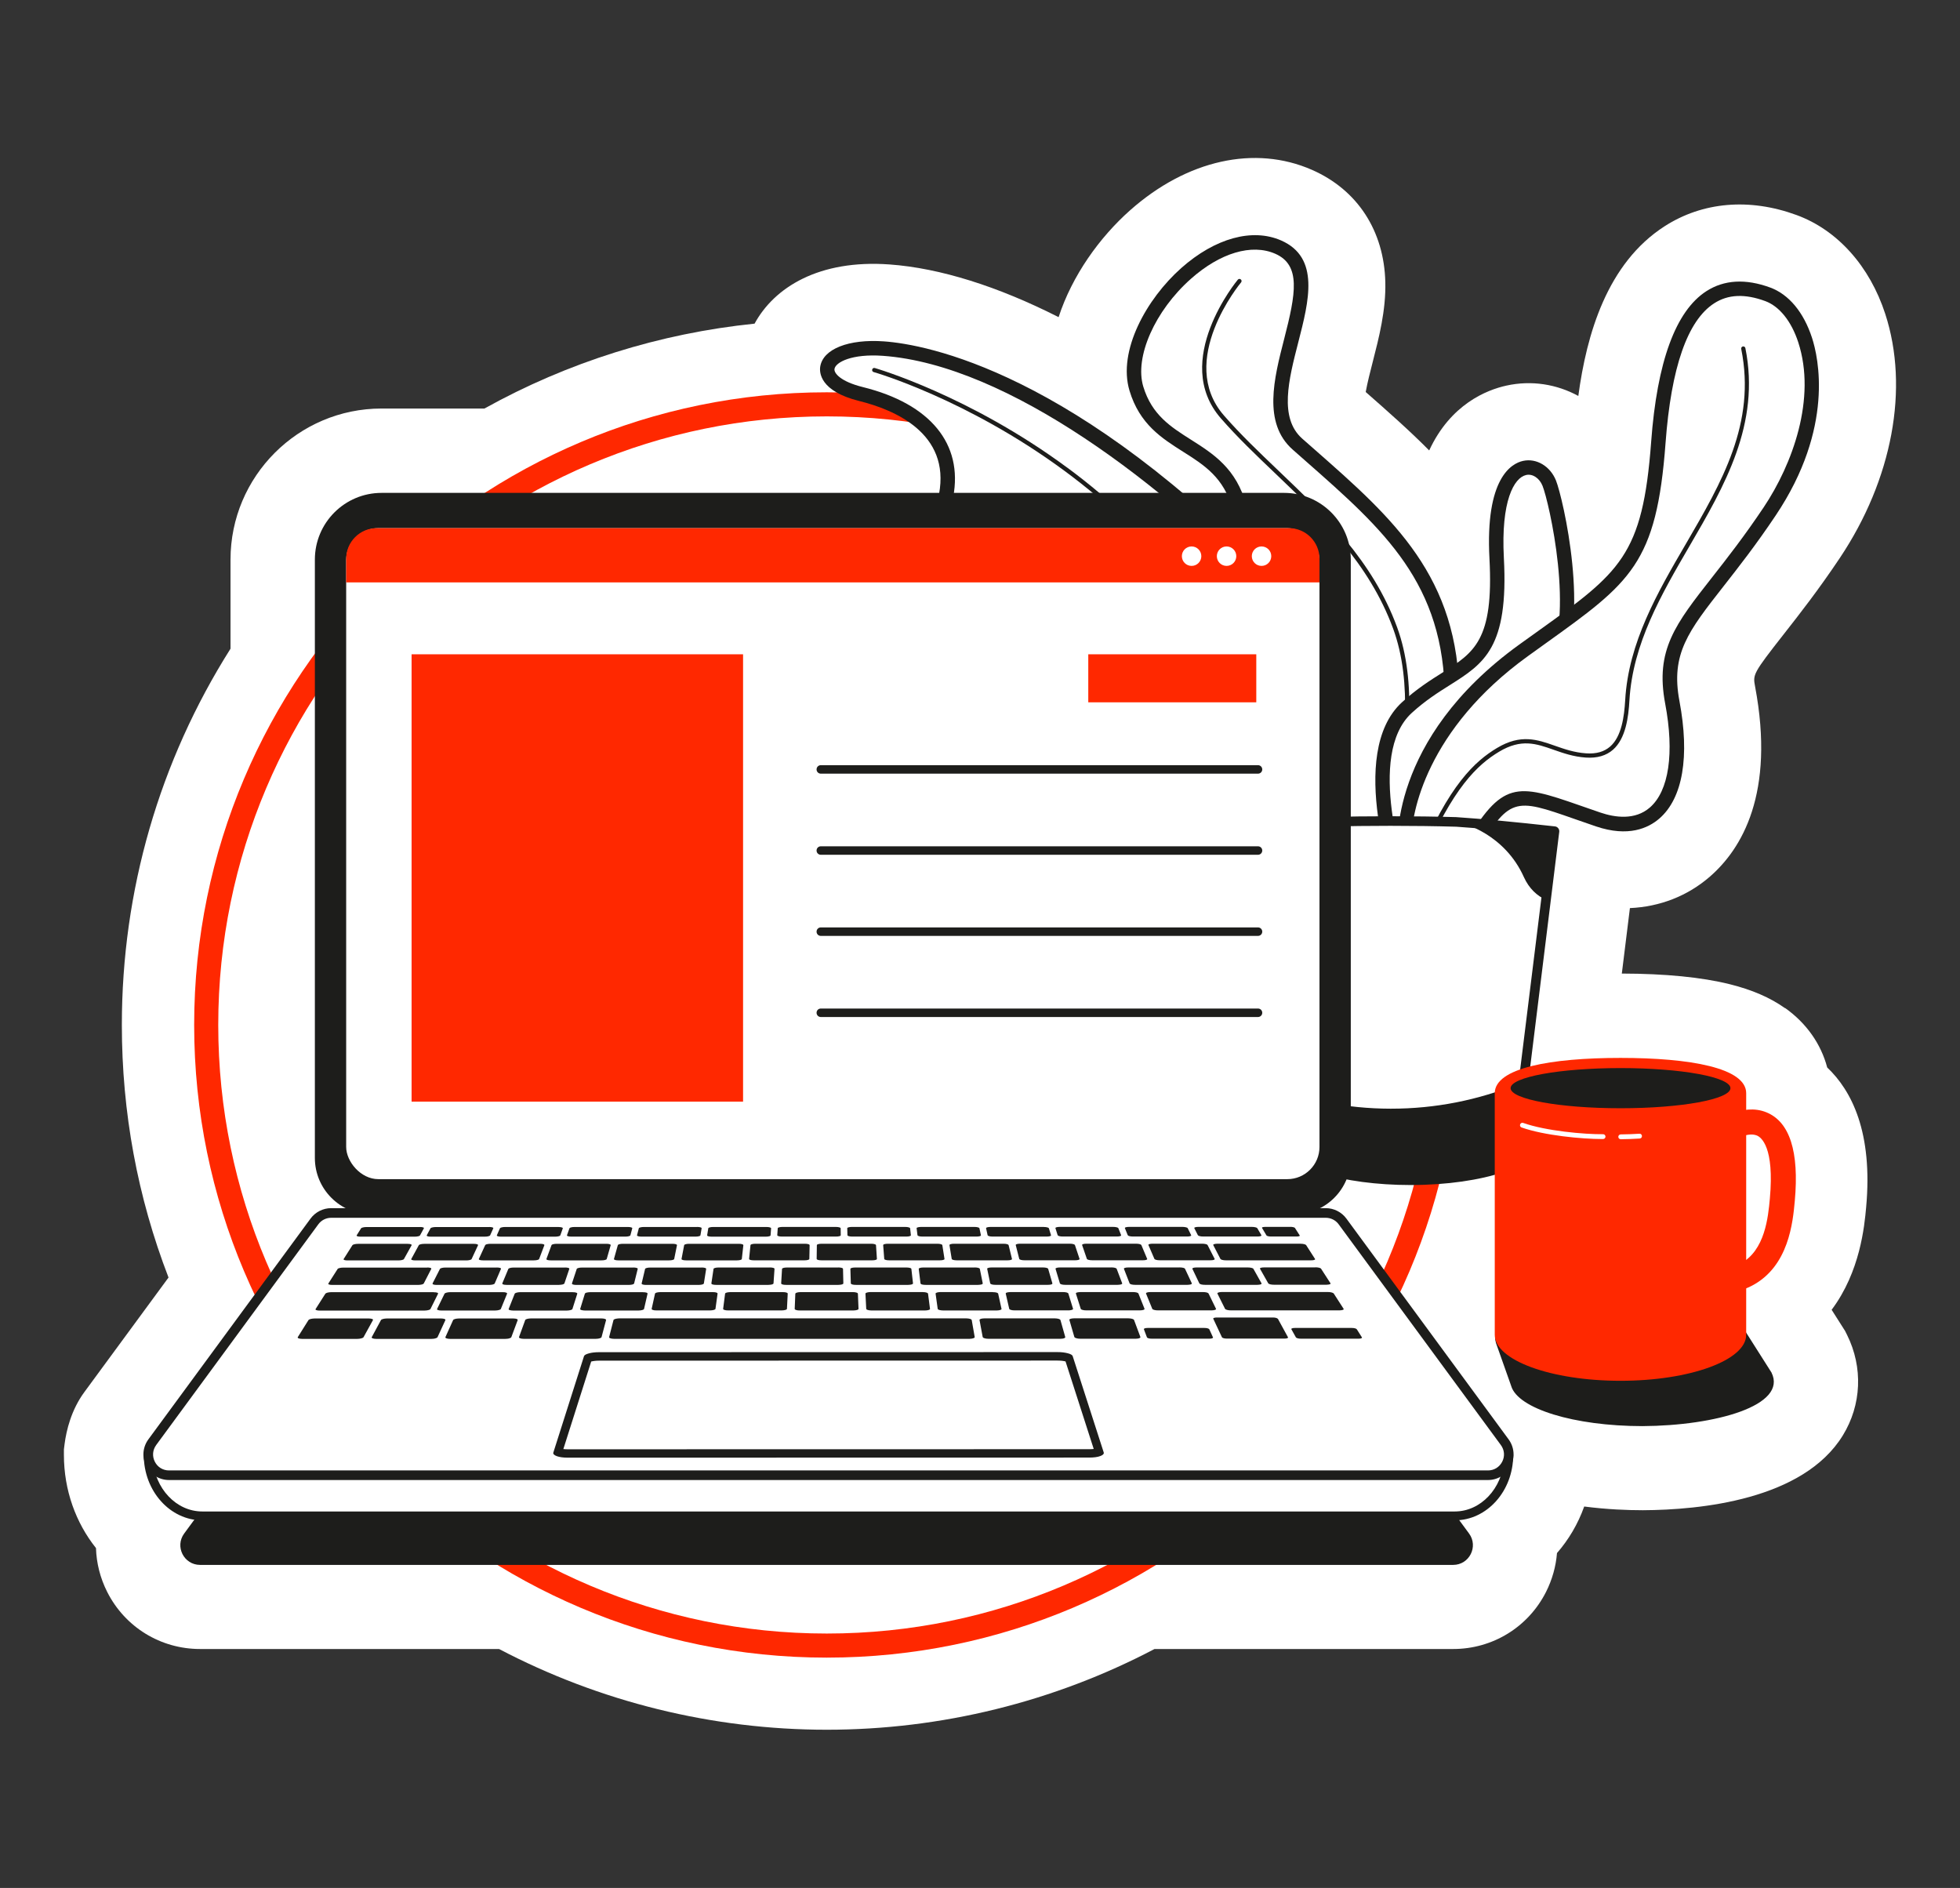<svg xmlns="http://www.w3.org/2000/svg" id="uuid-95de4024-e9a1-4658-9690-2b4563403a65" data-name="Capa 1" viewBox="0 0 406.92 391.93"><rect x="0" y="0" width="406.92" height="391.93" fill="#333333" stroke="none"/><path d="m370.59,209.29c-3.1-2.2-6.86-3.82-11.48-4.97-5.83-1.45-13.37-2.19-22.4-2.21l1.68-13.59c6.21-.28,11.95-2.49,16.61-6.54,6.59-5.73,13.57-17.23,9.38-39.45-.47-2.5-.5-2.65,6.05-11,3.17-4.04,7.11-9.07,11.54-15.69,10.92-16.33,14.45-35.27,9.43-50.68-3.23-9.93-9.94-17.41-18.39-20.51-9.78-3.59-19.52-2.76-27.43,2.33-11.92,7.68-16.17,22.37-17.9,35.22-4.46-2.44-9.71-3.3-14.93-2.15-4.09.9-11.58,3.85-16.03,13.46-4.17-4.21-8.61-8.11-13.01-11.98-.06-.05-.12-.1-.17-.15.34-1.91,1.01-4.52,1.47-6.3,1.28-4.99,2.74-10.65,2.6-16.5-.25-10.67-5.79-19.17-15.21-23.31-11.85-5.21-25.97-2.08-37.77,8.38-6.34,5.62-12.03,13.54-14.85,22.19-12.58-6.38-24.6-10.18-35.1-10.94-14.64-1.06-23.93,4.76-28.02,12.29-19.69,2.02-38.78,8-56.08,17.62h-21.37c-17.29,0-31.35,14.07-31.35,31.35v18.51c-14.78,23.37-22.56,50.25-22.56,78.09,0,18.16,3.25,35.75,9.69,52.45l-17.48,23.79c-2.71,3.69-3.72,7.89-4.1,10.77l-.14,1.12v1.13c0,7.36,2.48,14.12,6.66,19.36.09,3.11.87,6.22,2.33,9.11,3.7,7.31,11.08,11.84,19.27,11.84h62.08c20.89,10.97,44.31,16.76,68.04,16.76s47.15-5.78,68.04-16.76h62.01c8.19,0,15.57-4.54,19.27-11.84,1.3-2.58,2.06-5.32,2.28-8.08,2.43-2.78,4.36-6.05,5.65-9.66,4.72.61,9.04.77,12.18.77,11.96-.06,33.27-2.15,41.5-15.51,3.91-6.34,4.24-14.15.89-20.89l-.41-.82-2.79-4.39c5.94-7.92,6.81-17.4,7.16-21.24,1.44-15.61-3.02-24.27-8.08-29.06-1.28-4.87-4.32-9.22-8.76-12.36Z" style="fill: #fff; stroke-width: 0px;"></path><g><g><circle cx="171.65" cy="212.78" r="128.84" style="fill: #fff; stroke-width: 0px;"></circle><path d="m171.65,344.12c-72.42,0-131.34-58.92-131.34-131.34S99.23,81.44,171.65,81.44s131.34,58.92,131.34,131.34-58.92,131.34-131.34,131.34Zm0-257.68c-69.67,0-126.34,56.68-126.34,126.34s56.68,126.34,126.34,126.34,126.34-56.68,126.34-126.34-56.68-126.34-126.34-126.34Z" style="fill: #ff2800; stroke-width: 0px;"></path></g><path d="m320.03,235.03s-.01-.02-.02-.03c0-.01-.01-.02-.02-.03,0-.01-.01-.02-.02-.03,0-.01-.01-.02-.02-.03,0-.01-.01-.02-.02-.03,0-.01-.01-.02-.02-.03,0-.01-.01-.02-.02-.03,0,0-.01-.02-.02-.03,0-.01-.01-.02-.02-.03,0-.01-.01-.02-.02-.03,0-.01-.01-.02-.02-.03,0-.01-.01-.02-.02-.03,0-.01-.01-.02-.02-.03,0-.01-.01-.02-.02-.03,0-.01-.01-.02-.02-.03,0-.01-.01-.02-.02-.03,0-.01-.01-.02-.02-.03,0-.01-.01-.02-.02-.03,0-.01-.01-.02-.02-.03,0,0-.01-.02-.02-.03,0-.01-.01-.02-.02-.03,0,0-.01-.02-.02-.03,0-.01-.01-.02-.02-.03,0-.01-.01-.02-.02-.03,0-.01-.01-.02-.02-.03,0-.01-.01-.02-.02-.03,0,0-.01-.02-.02-.03,0-.01-.01-.02-.02-.03,0,0-.01-.02-.02-.03,0-.01-.01-.02-.02-.03,0,0-.01-.02-.02-.03,0-.01-.01-.02-.02-.03,0-.01-.01-.02-.02-.03,0,0-.01-.02-.02-.03,0-.01-.01-.02-.02-.03,0-.01-.01-.02-.02-.03,0-.01-.01-.02-.02-.03,0-.01-.01-.02-.02-.03,0-.01-.01-.02-.02-.03,0-.01-.01-.02-.02-.03,0-.01-.01-.02-.02-.03,0-.01-.01-.02-.02-.03,0-.01-.01-.02-.02-.03s-.01-.02-.02-.03c0-.01-.01-.02-.02-.03,0-.01-.01-.02-.02-.03,0-.01-.01-.02-.02-.03,0-.01-.01-.02-.02-.03,0-.01-.01-.02-.02-.03,0-.01-.01-.02-.02-.03,0-.01-.01-.02-.02-.03,0-.01-.01-.02-.02-.03,0-.01-.01-.02-.02-.03,0-.01-.01-.02-.02-.03,0-.01-.01-.02-.02-.03s-.01-.02-.02-.03c0-.01-.01-.02-.02-.03,0-.01-.01-.02-.02-.03,0-.01-.01-.02-.02-.03,0-.01-.01-.02-.02-.03,0-.01-.01-.02-.02-.03,0-.01-.01-.02-.02-.03,0-.01-.01-.02-.02-.03,0-.01-.01-.02-.02-.03,0-.01-.01-.02-.02-.03,0,0-.01-.02-.02-.03,0-.01-.01-.02-.02-.03,0-.01-.01-.02-.02-.03,0-.01-.01-.02-.02-.03,0-.01-.01-.02-.02-.03,0-.01-.01-.02-.02-.03,0-.01-.01-.02-.02-.03,0,0-.01-.02-.02-.03,0-.01-.01-.02-.02-.03,0,0-.01-.02-.02-.03,0-.01-.01-.02-.02-.03,0-.01-.01-.02-.02-.03,0,0-.01-.02-.02-.03,0-.01-.01-.02-.02-.03,0,0-.01-.02-.02-.03,0-.01-.01-.02-.02-.03,0-.01-.01-.02-.02-.03,0,0-.01-.02-.02-.03,0-.01-.01-.02-.02-.03,0-.01-.01-.02-.02-.03,0-.01-.01-.02-.02-.03,0,0-.01-.02-.02-.03,0-.01-.01-.02-.02-.03,0-.01-.01-.02-.02-.03,0-.01-.01-.02-.02-.03,0-.01-.01-.02-.02-.03,0,0-.01-.02-.02-.03,0-.01-.01-.02-.02-.03,0-.01-.01-.02-.02-.03,0-.01-.01-.02-.02-.03,0-.01-.01-.02-.02-.03,0,0-.01-.02-.02-.03,0-.01-.01-.02-.02-.03,0-.01-.01-.02-.02-.03,0-.01-.01-.02-.02-.03,0-.01-.01-.02-.02-.03,0-.01-.01-.02-.02-.03,0-.01-.01-.02-.02-.03,0-.01-.01-.02-.02-.03,0-.01-.01-.02-.02-.03,0-.01-.01-.02-.02-.03,0-.01-.01-.02-.02-.03,0-.01-.01-.02-.02-.03,0-.01-.01-.02-.02-.03,0-.01-.01-.02-.02-.03,0-.01-.01-.02-.02-.03,0-.01-.01-.02-.02-.03,0-.01-.01-.02-.02-.03,0-.01-.01-.02-.02-.03,0-.01-.01-.02-.02-.03,0-.01-.01-.02-.02-.03,0-.01-.01-.02-.02-.03,0-.01-.01-.02-.02-.03,0-.01-.01-.02-.02-.03,0-.01-.01-.02-.02-.03,0-.01-.01-.02-.02-.03,0-.01-.01-.02-.02-.03,0-.01-.01-.02-.02-.03,0,0-.01-.02-.02-.03,0-.01-.01-.02-.02-.03,0-.01-.01-.02-.02-.03,0-.01-.01-.02-.02-.03,0-.01-.01-.02-.02-.03,0-.01-.01-.02-.02-.03,0-.01-.01-.02-.02-.03,0,0-.01-.02-.02-.03,0-.01-.01-.02-.02-.03,0-.01-.01-.02-.02-.03,0-.01-.01-.02-.02-.03,0-.01-.01-.02-.02-.03,0-.01-.01-.02-.02-.03,0-.01-.01-.02-.02-.03,0,0-.01-.02-.02-.03,0-.01-.01-.02-.02-.03,0-.01-.01-.02-.02-.03s-.01-.02-.02-.03c0-.01-.01-.02-.02-.03,0,0-.01-.02-.02-.03,0-.01-.01-.02-.02-.03,0,0-.01-.02-.02-.03,0-.01-.01-.02-.02-.03,0,0-.01-.02-.02-.03,0-.01-.01-.02-.02-.03,0-.01-.01-.02-.02-.03,0,0-.01-.02-.02-.03,0-.01-.01-.02-.02-.03,0,0-.01-.02-.02-.03,0-.01-.01-.02-.02-.03,0-.01-.01-.02-.02-.03,0-.01-.01-.02-.02-.03,0-.01-.01-.02-.02-.03,0-.01-.01-.02-.02-.03,0-.01-.01-.02-.02-.03,0-.01-.01-.02-.02-.03,0-.01-.01-.02-.02-.03,0-.01-.01-.02-.02-.03,0-.01-.01-.02-.02-.03,0-.01-.01-.02-.02-.03,0-.01-.01-.02-.02-.03,0-.01-.01-.02-.02-.03,0-.01-.01-.02-.02-.03,0-.01-.01-.02-.02-.03,0-.01-.01-.02-.02-.03,0-.01-.01-.02-.02-.03,0-.01-.01-.02-.02-.03s-.01-.02-.02-.03c0-.01-.01-.02-.02-.03,0-.01-.01-.02-.02-.03,0-.01-.01-.02-.02-.03,0-.01-.01-.02-.02-.03,0-.01-.01-.02-.02-.03,0-.01-.01-.02-.02-.03,0-.01-.01-.02-.02-.03,0-.01-.01-.02-.02-.03,0-.01-.01-.02-.02-.03,0-.01-.01-.02-.02-.03,0-.01-.01-.02-.02-.03,0-.01-.01-.02-.02-.03,0-.01-.01-.02-.02-.03s-.01-.02-.02-.03c0-.01-.01-.02-.02-.03,0,0-.01-.02-.02-.03,0-.01-.01-.02-.02-.03,0,0-.01-.02-.02-.03,0-.01-.01-.02-.02-.03,0-.01-.01-.02-.02-.03,0-.01-.01-.02-.02-.03,0-.01-.01-.02-.02-.03,0,0-.01-.02-.02-.03,0-.01-.01-.02-.02-.03,0,0-.01-.02-.02-.03,0-.01-.01-.02-.02-.03,0-.01-.01-.02-.02-.03,0,0-.01-.02-.02-.03,0-.01-.01-.02-.02-.03,0,0-.01-.02-.02-.03,0-.01-.01-.02-.02-.03,0-.01-.01-.02-.02-.03,0-.01-.01-.02-.02-.03,0-.01-.01-.02-.02-.03,0,0-.01-.02-.02-.03,0-.01-.01-.02-.02-.03,0-.01-.01-.02-.02-.03,0-.01-.01-.02-.02-.03,0-.01-.01-.02-.02-.03,0-.01-.01-.02-.02-.03,0-.01-.01-.02-.02-.03,0-.01-.01-.02-.02-.03,0-.01-.01-.02-.02-.03,0-.01-.01-.02-.02-.03,0-.01-.01-.02-.02-.03,0-.01-.01-.02-.02-.03,0-.01-.01-.02-.02-.03,0-.01-.01-.02-.02-.03s-.01-.02-.02-.03c0-.01-.01-.02-.02-.03,0-.01-.01-.02-.02-.03,0-.01-.01-.02-.02-.03,0-.01-.01-.02-.02-.03,0-.01-.01-.02-.02-.03,0-.01-.01-.02-.02-.03,0-.01-.01-.02-.02-.03s-.01-.02-.02-.03c0-.01-.01-.02-.02-.03,0-.01-.01-.02-.02-.03,0-.01-.01-.02-.02-.03s-.01-.02-.02-.03c0-.01-.01-.02-.02-.03s-.01-.02-.02-.03c0-.01-.01-.02-.02-.03,0-.01-.01-.02-.02-.03,0-.01-.01-.02-.02-.03,0-.01-.01-.02-.02-.03,0-.01-.01-.02-.02-.03,0,0-.01-.02-.02-.03,0-.01-.01-.02-.02-.03,0-.01-.01-.02-.02-.03,0-.01-.01-.02-.02-.03,0-.01-.01-.02-.02-.03,0,0-.01-.02-.02-.03,0-.01-.01-.02-.02-.03,0,0-.01-.02-.02-.03,0-.01-.01-.02-.02-.03,0-.01-.01-.02-.02-.03,0-.01-.01-.02-.02-.03,0-.01-.01-.02-.02-.03,0-.01-.01-.02-.02-.03,0-.01-.01-.02-.02-.03,0,0-.01-.02-.02-.03,0-.01-.01-.02-.02-.03,0-.01-.01-.02-.02-.03,0,0-.01-.02-.02-.03,0-.01-.01-.02-.02-.03,0,0-.01-.02-.02-.03,0-.01-.01-.02-.02-.03,0,0-.01-.02-.02-.03,0-.01-.01-.02-.02-.03,0-.01-.01-.02-.02-.03,0,0-.01-.02-.02-.03,0-.01-.01-.02-.02-.03,0,0-.01-.02-.02-.03,0-.01-.01-.02-.02-.03,0-.01-.01-.02-.02-.03,0-.01-.01-.02-.02-.03,0-.01-.01-.02-.02-.03,0,0-.01-.02-.02-.03,0-.01-.01-.02-.02-.03,0-.01-.01-.02-.02-.03,0-.01-.01-.02-.02-.03,0-.01-.01-.02-.02-.03,0-.01-.01-.02-.02-.03,0-.01-.01-.02-.02-.03,0,0-.01-.02-.02-.03,0-.01-.01-.02-.02-.03,0-.01-.01-.02-.02-.03,0-.01-.01-.02-.02-.03,0-.01-.01-.02-.02-.03,0-.01-.01-.02-.02-.03,0-.01-.01-.02-.02-.03,0-.01-.01-.02-.02-.03,0-.01-.01-.02-.02-.03,0-.01-.01-.02-.02-.03,0-.01-.01-.02-.02-.03,0-.01-.01-.02-.02-.03,0-.01-.01-.02-.02-.03,0,0-.01-.02-.02-.03,0-.01-.01-.02-.02-.03,0-.01-.01-.02-.02-.03,0-.01-.01-.02-.02-.03,0-.01-.01-.02-.02-.03,0-.01-.01-.02-.02-.03,0-.01-.01-.02-.02-.03,0,0-.01-.02-.02-.03,0-.01-.01-.02-.02-.03,0-.01-.01-.02-.02-.03-2.42-4.02-12.95-7.04-25.57-7.04-14.41,0-26.1,3.94-26.1,8.8,0,.31.05.62.14.93,0,.01,0,.02.01.03,0,.01,0,.02.01.03,0,.01,0,.02.01.03,0,.01,0,.02.01.03,0,.01,0,.02.01.03,0,.01,0,.02.01.03s0,.02.01.03c0,.01,0,.02.01.03,0,.01,0,.02.01.03,0,.01,0,.02.01.03,0,.01,0,.02.01.03,0,.01,0,.02.01.03,0,.01,0,.02.01.03,0,.01,0,.02.01.03,0,.01,0,.02.01.03,0,.01,0,.02.01.03,0,.01,0,.02.01.03,0,.01,0,.02.01.03,0,.01,0,.02.01.03,0,.01,0,.02.01.03,0,.01,0,.02.01.03,0,.01,0,.02.01.03,0,.01,0,.02.01.03,0,.01,0,.02.01.03,0,.01,0,.02.01.03,0,.01,0,.02.01.03,0,.01,0,.02.01.03,0,.01,0,.02.01.03,0,.01,0,.02.01.03,0,.01,0,.02.01.03,0,.01,0,.02.01.03,0,.01,0,.02.01.03,0,.01,0,.02.01.03,0,.01,0,.02.01.03,0,.01,0,.02.01.03,0,.01,0,.02.01.03,0,.01,0,.02.01.03,0,.01,0,.02.01.03,0,.01,0,.02.01.03,0,.01,0,.02.01.03,0,.01,0,.02.01.03,0,.01,0,.02.01.03,0,.01,0,.02.01.03,0,.01,0,.02.01.03,0,.01,0,.02.01.03,0,.01,0,.02.01.03,0,.01,0,.02.01.03,0,.01,0,.02.01.03,0,.01,0,.02.01.03,0,.01,0,.02.01.03,0,.01,0,.02.01.03,0,.01,0,.02.01.03,0,.01,0,.02.01.03,0,.01,0,.02.01.03,0,.01,0,.02.01.03,0,.01,0,.02.01.03,0,.01,0,.02.01.03,0,.01,0,.02.01.03s0,.02.01.03c0,.01,0,.02.01.03,0,.01,0,.02.01.03,0,.01,0,.02.01.03,0,.01,0,.02.01.03,0,.01,0,.02.01.03,0,.01,0,.02.01.03,0,.01,0,.02.01.03,0,.01,0,.02.01.03,0,.01,0,.02.01.03,0,.01,0,.02.01.03,0,.01,0,.02.01.03,0,.01,0,.02.01.03,0,.01,0,.02.01.03,0,.01,0,.02.01.03,0,.01,0,.02.01.03,0,.01,0,.02.01.03,0,.01,0,.02.01.03,0,.01,0,.02.01.03,0,.01,0,.02.01.03,0,.01,0,.02.01.03s0,.02.01.03c0,.01,0,.02.01.03,0,.01,0,.02.01.03,0,.01,0,.02.01.03,0,.01,0,.02.01.03,0,.01,0,.02.01.03,0,.01,0,.02.01.03,0,.01,0,.02.01.03,0,.01,0,.02.01.03,0,.01,0,.02.01.03,0,.01,0,.02.01.03,0,.01,0,.02.01.03,0,.01,0,.02.01.03,0,.01,0,.02.01.03,0,.01,0,.02.01.03,0,.01,0,.02.01.03,0,.01,0,.02.01.03,0,.01,0,.02.01.03,0,.01,0,.02.01.03,0,.01,0,.02.01.03,0,.01,0,.02.01.03,0,.01,0,.02.01.03,0,.01,0,.02.01.03,0,.01,0,.02.01.03,0,.01,0,.02.01.03,0,.01,0,.02.01.03,0,.01,0,.02.01.03,0,.01,0,.02.01.03,0,.01,0,.02.01.03,0,.01,0,.02.01.03,0,.01,0,.02.01.03,0,.01,0,.02.01.03s0,.02.01.03c0,.01,0,.02.01.03,0,.01,0,.02.01.03,0,.01,0,.02.01.03,0,.01,0,.02.01.03s0,.02.01.03c0,.01,0,.02.01.03,0,.01,0,.02.01.03,0,.01,0,.02.01.03,0,.01,0,.02.01.03,0,.01,0,.02.01.03,0,.01,0,.02.01.03,0,.01,0,.02.01.03,0,.01,0,.02.01.03,0,.01,0,.02.01.03,0,.01,0,.02.01.03,0,.01,0,.02.01.03s0,.02.01.03c0,.01,0,.02.01.03,0,.01,0,.02.01.03s0,.02.01.03c0,.01,0,.02.01.03,0,.01,0,.02.01.03,0,.01,0,.02.01.03,0,.01,0,.02.01.03,0,.01,0,.02.01.03,0,.01,0,.02.01.03,0,.01,0,.02.01.03,0,.01,0,.02.01.03,0,.01,0,.02.01.03,0,.01,0,.02.01.03,0,.01,0,.02.01.03,0,.01,0,.02.01.03,0,.01,0,.02.01.03,0,.01,0,.02.01.03,0,.01,0,.02.01.03,0,.01,0,.02.01.03,0,.01,0,.02.01.03,0,.01,0,.02.01.03,0,.01,0,.02.01.03,0,.01,0,.02.01.03,0,.01,0,.02.01.03,0,.01,0,.02.01.03,0,.01,0,.02.01.03,0,.01,0,.02.01.03,0,.01,0,.02.01.03,0,.01,0,.02.01.03,0,.01,0,.02.01.03,0,.01,0,.02.01.03,0,.01,0,.02.01.03,0,.01,0,.02.01.03,0,.01,0,.02.01.03,0,.01,0,.02.01.03,0,.01,0,.02.01.03,0,.01,0,.02.01.03,0,.01,0,.02.01.03,0,.01,0,.02.01.03,0,.01,0,.02.01.03,0,.01,0,.02.01.03,0,.01,0,.02.01.03,0,.01,0,.02.01.03,0,.01,0,.02.01.03,0,.01,0,.02.01.03,0,.01,0,.02.01.03,0,.01,0,.02.01.03,0,.01,0,.02.01.03,0,.01,0,.02.01.03,0,.01,0,.02.01.03,0,.01,0,.02.01.03,0,.01,0,.02.01.03,0,.01,0,.02.01.03,0,.01,0,.02.01.03,0,.01,0,.02.01.03,0,.01,0,.02.01.03,0,.01,0,.02.01.03,0,.01,0,.02.01.03,0,.01,0,.02.01.03,0,.01,0,.02.01.03,0,.01,0,.02.01.03,0,.01,0,.02.01.03,0,.01,0,.02.01.03,0,.01,0,.02.01.03,0,.01,0,.02.01.03,0,.01,0,.02.01.03,0,.01,0,.02.01.03,0,.01,0,.02.01.03,0,.01,0,.02.01.03,0,.01,0,.02.01.03,0,.01,0,.02.01.03,0,.01,0,.02.01.03,0,.01,0,.02.01.03,0,.01,0,.02.01.03,0,.01,0,.02.01.03,0,.01,0,.02.01.03,0,.01,0,.02.01.03,0,.01,0,.02.01.03,0,.01,0,.02.01.03,0,.01,0,.02.01.03,0,.01,0,.02.01.03,0,.01,0,.02.01.03,0,.01,0,.02.01.03,0,.01,0,.02.01.03,0,.01,0,.02.01.03,0,.01,0,.02.01.03,0,.01,0,.02.01.03,0,.01,0,.02.01.03,0,.01,0,.02.01.03,0,.01,0,.02.01.03,0,.01,0,.02.01.03,0,.01,0,.02.01.03,0,.01,0,.02.01.03,0,.01,0,.02.01.03,0,.01,0,.02.01.03,0,.01,0,.02.01.03,0,.01,0,.02.01.03,0,.01,0,.02.01.03s0,.02.01.03c0,.01,0,.02.01.03,0,.01,0,.02.01.03,0,.01,0,.02.01.03,0,.01,0,.02.01.03,0,.01,0,.02.01.03,0,.01,0,.02.01.03,0,.01,0,.02.01.03,0,.01,0,.02.01.03,0,.01,0,.02.01.03,0,.01,0,.02.01.03,0,.01,0,.02.01.03,0,.01,0,.02.01.03,0,.01,0,.02.01.03,0,.01,0,.02.01.03,0,.01,0,.02.01.03,0,.01,0,.02.01.03,0,.01,0,.02.01.03,0,.01,0,.02.01.03,0,.01,0,.02.01.03,0,0,0,.02.01.03,0,.01,0,.02.01.03,0,.01,0,.02.01.03,0,.01,0,.02.01.03s0,.02.01.03c0,.01,0,.02.01.03,0,.01,0,.02.01.03,0,.01,0,.02.01.03,0,.01,0,.02.01.03,0,.01,0,.02.01.03,0,.01,0,.02.01.03,0,.01,0,.02.01.03,0,.01,0,.02.01.03,0,.01,0,.02.01.03,0,.01,0,.02.01.03,0,.01,0,.02.01.03,0,.01,0,.02.01.03,0,.01,0,.02.01.03,0,.01,0,.02.01.03,0,.01,0,.02.01.03,0,.01,0,.02.01.03,0,.01,0,.02.01.03,0,.01,0,.02.01.03,0,.01,0,.02.01.03,0,.01,0,.02.01.03,0,.01,0,.02.01.03,0,.01,0,.02.01.03,0,.01,0,.02.01.03,0,.01,0,.02.01.03,0,.01,0,.02.01.03,0,.01,0,.02.01.03,0,.01,0,.02.01.03,0,.01,0,.02.01.03,0,.01,0,.02.01.03,0,.01,0,.02.01.03,0,.01,0,.02.01.03s0,.02.01.03c0,.01,0,.02.01.03,0,.01,0,.02.01.03,0,.01,0,.02.01.03,0,.01,0,.02.01.03,0,.01,0,.02.01.03,0,.01,0,.02.01.03,0,.01,0,.02.01.03,0,.01,0,.02.01.03,0,.01,0,.02.01.03,0,.01,0,.02.01.03,0,.01,0,.02.01.03,0,.01,0,.02.01.03,0,.01,0,.02.01.03,0,.01,0,.02.01.03,0,.01,0,.02.01.03,0,.01,0,.02.01.03,1.4,4.66,13.06,8.29,27.23,8.29,15.12,0,27.37-4.13,27.37-9.23,0-.64-.2-1.27-.57-1.88Z" style="fill: #1d1d1b; stroke-width: 0px;"></path><path d="m301.69,324.87H41.54c-3.36,0-5.29-3.82-3.3-6.52l31.98-43.53c.77-1.05,2-1.67,3.3-1.67h196.19c1.3,0,2.53.62,3.3,1.67l31.98,43.53c1.99,2.7.06,6.52-3.3,6.52Z" style="fill: #1d1d1b; stroke-width: 0px;"></path><g><path d="m302.01,314.7H42c-6.2,0-11.23-5.67-11.23-12.66h282.47c0,6.99-5.03,12.66-11.23,12.66Z" style="fill: #fff; stroke-width: 0px;"></path><path d="m302.01,315.62H42c-6.7,0-12.15-6.09-12.15-13.57,0-.51.41-.92.92-.92h282.47c.51,0,.92.41.92.92,0,7.49-5.45,13.57-12.15,13.57Zm-270.29-12.66c.41,6.05,4.87,10.82,10.28,10.82h260.01c5.42,0,9.87-4.78,10.28-10.82H31.72Z" style="fill: #1d1d1b; stroke-width: 0px;"></path></g><g><path d="m308.92,306.25H35.09c-3.53,0-5.57-4.02-3.47-6.86l33.66-45.82c.81-1.11,2.1-1.76,3.47-1.76h206.5c1.37,0,2.66.65,3.47,1.76l33.66,45.82c2.09,2.85.06,6.86-3.47,6.86Z" style="fill: #fff; stroke-width: 0px;"></path><path d="m308.92,307.25H35.09c-2.01,0-3.83-1.12-4.74-2.91-.91-1.8-.73-3.92.46-5.54l33.66-45.82c1-1.36,2.6-2.17,4.28-2.17h206.5c1.68,0,3.28.81,4.28,2.17l33.67,45.82c1.19,1.62,1.37,3.75.46,5.54-.91,1.8-2.73,2.91-4.74,2.91Zm-240.16-54.44c-1.05,0-2.05.5-2.67,1.35l-33.66,45.82c-.75,1.03-.86,2.32-.29,3.46s1.68,1.82,2.95,1.82h273.83c1.27,0,2.38-.68,2.96-1.82.58-1.14.47-2.43-.29-3.46l-33.67-45.82c-.62-.85-1.62-1.35-2.67-1.35H68.76Z" style="fill: #1d1d1b; stroke-width: 0px;"></path></g><g><path d="m288.8,192.98c2.78-2.68-.73-45.94-23.85-70.19-34.92-36.63-65.06-49.24-81.52-50.43-12.85-.93-16.13,6.6-4.64,9.44,11.49,2.85,19.79,9.61,17.63,21.06-2.16,11.45,6.22,16.59,13.98,13.14,7.77-3.46,23.29-6.66,29.48,11.45,6.19,18.11-1.57,36.31,16.26,43.15,17.83,6.84,20.16,31.85,20.16,31.85l12.5-9.47Z" style="fill: #fff; stroke-width: 0px;"></path><path d="m276.3,203.96c-.2,0-.41-.04-.6-.13-.5-.22-.84-.69-.89-1.23-.02-.24-2.46-24.17-19.2-30.59-12.56-4.82-13.34-15.16-14.17-26.11-.44-5.84-.9-11.88-2.97-17.96-2.03-5.93-5.26-9.9-9.61-11.8-6.87-3-14.77-.14-17.84,1.23-4.32,1.92-8.86,1.52-12.15-1.08-3.6-2.85-5.03-7.84-3.92-13.7,2.39-12.67-9.33-17.55-16.52-19.33-8.28-2.05-8.32-5.99-8.14-7.15.58-3.67,5.91-5.77,13.25-5.24,8.56.62,39.81,6.12,82.5,50.89,23.08,24.21,27.79,68.47,23.8,72.3-.04.04-.09.08-.13.11l-12.5,9.47c-.27.2-.58.3-.91.3Zm-54.14-92.12c2.58,0,5.29.42,7.9,1.56,5.15,2.25,8.93,6.82,11.25,13.58,2.2,6.44,2.69,12.95,3.12,18.7.82,10.84,1.46,19.4,12.25,23.54,7.69,2.95,13.79,9.64,17.62,19.34,1.78,4.5,2.69,8.63,3.12,11.17l10.29-7.79c.76-1.7.73-12.3-2.8-26.49-3-12.06-9.09-29.07-21.05-41.61-21.85-22.92-54.49-48.09-80.54-49.97-6.49-.47-9.85,1.34-10.07,2.72-.14.89,1.31,2.64,5.9,3.77,13.99,3.47,20.82,11.78,18.75,22.8-.89,4.73.14,8.66,2.84,10.79,2.39,1.89,5.78,2.15,9.06.69,2.31-1.03,7.07-2.8,12.36-2.8Zm66.64,81.15h0,0Z" style="fill: #1d1d1b; stroke-width: 0px;"></path></g><g><path d="m289.64,187.89c1.49-1.2,11.81-21.83,11.81-42.88,0-25.97-14.6-37.33-32.09-52.81-11.32-10.02,9.57-34.94-3.98-40.89-13.55-5.96-33.4,16.28-29.44,29.38,3.96,13.1,17.67,10.72,21.38,24.62,1.78,6.65-10.69,15.41-3.72,26.57,6.36,10.17,26.87-.59,24.96,29.13-1.35,21.05-4.5,26.14-4.5,26.14l15.58.76Z" style="fill: #fff; stroke-width: 0px;"></path><path d="m289.64,189.39s-.05,0-.07,0l-15.58-.76c-.53-.03-1.01-.33-1.26-.8-.25-.47-.23-1.04.05-1.49.02-.03,2.99-5.34,4.28-25.44,1.17-18.17-6.02-20.02-13.63-21.99-4.22-1.09-8.58-2.21-11.1-6.25-4.71-7.53-1.41-14.05,1.23-19.29,1.53-3.03,2.85-5.65,2.31-7.69-1.75-6.53-5.87-9.14-10.24-11.9-4.44-2.81-9.04-5.72-11.13-12.67-2.49-8.26,3.53-19.07,10.76-25.48,7-6.2,14.74-8.33,20.72-5.71,8.08,3.55,5.78,12.51,3.55,21.17-1.98,7.7-4.03,15.67.83,19.97.94.84,1.88,1.66,2.81,2.47,15.99,14.07,29.79,26.22,29.79,51.46,0,21.37-10.5,42.54-12.37,44.05-.27.21-.6.33-.94.33Zm-13.38-3.65l12.69.62c2.15-3.26,11-21.87,11-41.35,0-23.88-12.7-35.06-28.78-49.21-.93-.82-1.87-1.64-2.81-2.48-6.23-5.52-3.85-14.79-1.75-22.96,2.43-9.43,3.51-15.32-1.85-17.68-4.88-2.14-11.43-.2-17.52,5.21-7.48,6.63-11.73,16.25-9.88,22.37,1.78,5.88,5.71,8.36,9.87,11,4.66,2.95,9.48,6,11.53,13.66.84,3.14-.79,6.38-2.53,9.82-2.55,5.04-5.18,10.25-1.37,16.35,1.89,3.02,5.33,3.91,9.31,4.94,7.67,1.98,17.2,4.44,15.88,25.08-.92,14.36-2.7,21.48-3.79,24.65Z" style="fill: #1d1d1b; stroke-width: 0px;"></path></g><path d="m283.04,188.01c-.06,0-.12-.01-.17-.04-.22-.1-.32-.35-.23-.58.15-.34,14.77-34.54,6.6-56.86-5-13.64-14.89-23.08-24.45-32.22-4.06-3.87-7.89-7.53-11.32-11.46-10.43-11.95,3.38-28.63,3.52-28.79.16-.19.43-.21.62-.05.19.16.21.43.05.62-.14.16-13.47,16.27-3.53,27.65,3.4,3.9,7.22,7.54,11.26,11.4,9.64,9.2,19.6,18.72,24.67,32.55,8.3,22.65-6.46,57.16-6.61,57.51-.07.17-.23.26-.4.26Z" style="fill: #1d1d1b; stroke-width: 0px;"></path><g><path d="m291.59,185.46s-10.56-28.44.5-38.56c11.06-10.12,19.94-6.86,18.64-31-1.16-21.69,8.7-21.14,10.92-15.59,1.39,3.47,7.1,28.16.78,38.84-6.32,10.68-19.77,10.38-19.02,29.89.74,19.51,0,25.29,0,25.29l-11.81-8.87Z" style="fill: #fff; stroke-width: 0px;"></path><path d="m303.4,195.83c-.32,0-.64-.1-.9-.3l-11.81-8.87c-.23-.17-.41-.41-.51-.68-.45-1.2-10.77-29.51.89-40.19,3-2.74,5.82-4.53,8.31-6.1,6.71-4.23,10.75-6.78,9.85-23.72-.9-16.73,4.58-19.77,6.98-20.29,2.77-.61,5.64,1.1,6.83,4.07,1.46,3.66,7.32,28.93.68,40.17-2.35,3.97-5.57,6.48-8.68,8.9-5.68,4.42-10.59,8.24-10.13,20.17.74,19.41.02,25.3-.01,25.54-.07.53-.41.98-.9,1.19-.19.08-.39.12-.58.12Zm-10.55-11.3l9.24,6.94c.15-3.34.27-10.16-.19-22.38-.51-13.47,5.49-18.14,11.29-22.65,3.02-2.35,5.88-4.58,7.94-8.06,6-10.13.45-34.21-.88-37.52-.64-1.6-2.06-2.55-3.4-2.25-2.53.56-5.26,5.4-4.63,17.21,1,18.69-4.13,21.93-11.24,26.42-2.39,1.5-5.09,3.21-7.89,5.77-9.5,8.7-1.45,33.07-.25,36.53Z" style="fill: #1d1d1b; stroke-width: 0px;"></path></g><g><path d="m291.68,175.97c-.48-2.66-.03-23.16,24.64-40.97,20.49-14.79,26.05-17.16,27.98-43.18,1.93-26.02,10.04-35.38,22.69-30.74,9.54,3.5,14.41,24.14.44,45.03-13.98,20.89-23.02,24.93-20.24,39.66,3.56,18.86-3.16,28.47-15.37,24.34-16.71-5.65-18.35-8.11-27.02,6.91l-13.12-1.05Z" style="fill: #fff; stroke-width: 0px;"></path><path d="m304.8,178.53s-.08,0-.12,0l-13.12-1.05c-.68-.05-1.23-.56-1.36-1.23-.04-.21-2.18-22.66,25.23-42.45,1.27-.92,2.48-1.79,3.64-2.61,17.32-12.41,21.97-15.75,23.73-39.46,1.23-16.65,5.09-27.17,11.46-31.28,3.69-2.38,8.15-2.63,13.25-.76,3.87,1.42,6.96,5.13,8.69,10.45,1.31,4.04,4.66,18.63-7.52,36.83-4.09,6.12-7.83,10.88-10.83,14.71-7.34,9.36-11.02,14.06-9.18,23.84,2.17,11.52.7,20.18-4.16,24.4-2.3,2-6.45,3.91-13.16,1.64-1.59-.54-3.05-1.05-4.39-1.52-12.59-4.41-13.62-4.77-20.85,7.76-.27.47-.77.75-1.3.75Zm-11.75-3.95l10.93.88c7.85-13.38,10.79-12.88,23.96-8.27,1.33.46,2.78.97,4.36,1.51,2.96,1,7.14,1.63,10.23-1.06,3.96-3.44,5.12-11.31,3.18-21.58-2.1-11.12,2.12-16.49,9.77-26.24,3.13-3.99,6.67-8.51,10.7-14.53,5.95-8.9,10.96-22.56,7.16-34.23-1.42-4.36-3.92-7.48-6.87-8.56-4.23-1.55-7.7-1.4-10.59.47-5.54,3.57-8.93,13.32-10.09,28.97-1.86,25.11-7.22,28.96-24.97,41.68-1.15.83-2.36,1.69-3.63,2.61-20.98,15.15-24.32,32.73-24.14,38.36Z" style="fill: #1d1d1b; stroke-width: 0px;"></path></g><path d="m294.76,179.09c-.06,0-.11-.01-.17-.03-.22-.09-.33-.35-.24-.57,6.48-15.64,11.94-20.5,16.43-23.2,4.95-2.97,8.38-1.76,12.02-.48,1.97.69,4.01,1.41,6.48,1.58,2.12.15,3.76-.32,5.02-1.42,2.38-2.1,2.91-6.25,3.11-9.64.69-11.98,6.73-22.36,12.58-32.39,7.51-12.9,14.61-25.08,11.51-40.5-.05-.24.11-.47.34-.52.23-.05.47.11.52.34,3.17,15.75-4.35,28.65-11.61,41.12-5.79,9.95-11.78,20.23-12.46,32-.2,3.56-.78,7.93-3.4,10.25-1.42,1.25-3.32,1.8-5.66,1.64-2.59-.18-4.68-.92-6.71-1.63-3.58-1.26-6.68-2.35-11.28.41-4.36,2.62-9.68,7.37-16.07,22.78-.07.17-.23.27-.41.27Z" style="fill: #1d1d1b; stroke-width: 0px;"></path><g><path d="m322.74,172.54l-1.76,14.28-4.81,38.87c-5.52,2.3-15.16,5.51-27.52,5.48-12.2-.03-21.72-3.19-27.21-5.49-2.19-17.71-4.38-35.42-6.57-53.13h0c0-1.16,15.13-2.1,33.8-2.1,4.82,0,9.4.06,13.56.18,0,0,.06,0,.13,0,4.53.3,10.98.86,20.38,1.91Z" style="fill: #fff; stroke-width: 0px;"></path><path d="m288.82,232.16h-.18c-9.52-.02-18.81-1.9-27.59-5.56-.33-.14-.56-.44-.61-.8l-6.57-53.13c-.01-.09,0-.18,0-.26.02-.94.51-1.7,10.83-2.34,6.4-.4,14.91-.62,23.96-.62,4.76,0,9.33.06,13.58.18,0,0,.06,0,.18.01,5.4.36,12.27,1.01,20.42,1.92.27.03.51.17.67.38.17.21.24.48.21.74l-6.57,53.15c-.04.36-.28.66-.61.8-8.83,3.68-18.16,5.55-27.73,5.55Zm-26.47-7.19c8.38,3.42,17.23,5.17,26.29,5.19h.18c9.11,0,18-1.74,26.42-5.18l6.38-51.56c-7.68-.85-14.18-1.45-19.33-1.8h-.11c-4.21-.12-8.76-.18-13.51-.18-18.42,0-30.29.89-32.74,1.6l6.42,51.93Zm-6.48-52.43h0s0,0,0,0Z" style="fill: #1d1d1b; stroke-width: 0px;"></path></g><path d="m221.58,97.09c-20.39-15.05-39.77-20.63-39.96-20.69-.23-.07-.48.07-.54.3-.07.23.07.48.3.54.19.05,19.42,5.59,39.68,20.55,17.72,13.08,39.68,36.12,46.49,72.63h.89c-6.83-36.89-28.98-60.14-46.86-73.34Z" style="fill: #1d1d1b; stroke-width: 0px;"></path><path d="m322.74,172.54l-1.76,14.28c-1.85-.84-3.51-2.32-4.61-4.75-3.95-8.81-12.43-11.27-14-11.44,11.85.32,20.12,1.05,20.12,1.91h.26Z" style="fill: #1d1d1b; stroke-width: 0px;"></path><path d="m79.23,102.32h187.36c7.65,0,13.85,6.21,13.85,13.85v124.22c0,6.46-5.25,11.71-11.71,11.71H77.08c-6.46,0-11.71-5.25-11.71-11.71v-124.22c0-7.65,6.21-13.85,13.85-13.85Z" style="fill: #1d1d1b; stroke-width: 0px;"></path><rect x="71.87" y="109.64" width="202.07" height="135.15" rx="6.68" ry="6.68" style="fill: #fff; stroke-width: 0px;"></rect><path d="m78.22,109.64h189.37c3.51,0,6.35,2.85,6.35,6.35v4.91H71.87v-4.91c0-3.51,2.85-6.35,6.35-6.35Z" style="fill: #ff2800; stroke-width: 0px;"></path><circle cx="247.39" cy="115.46" r="2.02" style="fill: #fff; stroke-width: 0px;"></circle><circle cx="254.65" cy="115.46" r="2.02" style="fill: #fff; stroke-width: 0px;"></circle><path d="m263.93,115.46c0,1.12-.9,2.02-2.02,2.02s-2.02-.91-2.02-2.02.9-2.02,2.02-2.02,2.02.9,2.02,2.02Z" style="fill: #fff; stroke-width: 0px;"></path><g><path d="m117.87,301.75c-.4,0-.79-.03-1.15-.08-.32-.04-.6-.11-.81-.19-.03,0-.05-.02-.07-.03l6.2-19.49c.1-.05.25-.11.48-.17.25-.06.54-.12.86-.16.33-.04.69-.06,1.05-.06l95.09-.02c.37,0,.73.02,1.07.06.31.04.61.09.86.15.26.07.4.13.48.17l6.28,19.49s-.04.02-.07.03c-.22.08-.5.14-.81.19-.35.05-.74.08-1.15.08l-108.3.02Z" style="fill: #fff; stroke-width: 0px;"></path><path d="m219.54,282.45c.33,0,.65.02.95.05.27.03.52.08.73.13l5.85,18.17c-.28.03-.58.05-.9.05l-108.3.02c-.32,0-.63-.02-.91-.05l5.78-18.17c.21-.05.46-.1.73-.13.31-.04.63-.05.96-.05l95.1-.02h0m0-1.76h-.01l-95.09.02c-.4,0-.79.02-1.16.06-.36.04-.7.1-.98.18-.29.08-.53.16-.71.26-.18.1-.29.21-.33.32l-6.37,20.02c-.05.15,0,.29.13.41.13.13.33.24.6.34.27.1.6.17.99.23.38.05.81.08,1.27.08l108.3-.02c.46,0,.89-.03,1.27-.08s.71-.13.98-.23c.27-.1.48-.21.6-.34.13-.13.17-.27.13-.41l-6.45-20.02c-.04-.11-.15-.22-.33-.32-.18-.1-.42-.19-.71-.26-.29-.07-.62-.14-.98-.18-.36-.04-.75-.06-1.15-.06h0Z" style="fill: #1d1d1b; stroke-width: 0px;"></path></g><g><path d="m259.04,263.12h-10.62c-.14,0-.27.01-.38.02-.11.01-.21.04-.29.06-.08.03-.14.06-.17.09-.03.03-.04.07-.03.11l1.45,3.03s.07.08.14.12c.07.04.16.07.27.1.11.03.23.05.36.06.13.02.27.02.41.02h10.86c.14,0,.28-.01.39-.03.12-.02.22-.04.29-.06.08-.03.14-.06.17-.1.03-.04.04-.08.02-.12l-1.69-3.02s-.07-.08-.14-.11c-.07-.03-.16-.07-.27-.09-.11-.03-.23-.05-.36-.06s-.27-.02-.41-.02h0Z" style="fill: #1d1d1b; stroke-width: 0px;"></path><path d="m273.07,263.11h-10.62c-.14,0-.27.01-.38.02-.11.01-.21.04-.29.06s-.13.06-.17.09c-.03.03-.04.07-.02.11l1.71,3.02s.07.08.15.12c.07.04.17.07.28.1.11.03.23.05.37.06.13.02.27.02.42.02h10.86c.14,0,.27-.01.39-.03.11-.02.21-.04.29-.06.08-.03.13-.06.16-.1.03-.04.03-.08,0-.12l-1.96-3.03s-.08-.08-.15-.11-.17-.07-.27-.09c-.11-.03-.23-.05-.36-.06-.13-.01-.27-.02-.41-.02h0Z" style="fill: #1d1d1b; stroke-width: 0px;"></path><path d="m244.88,263.12h-10.63c-.14,0-.27,0-.39.02s-.22.04-.3.06-.14.06-.18.09c-.04.03-.05.07-.04.11l1.18,3.03s.06.08.13.12c.07.04.16.07.26.1.1.03.23.05.36.06.13.02.27.02.41.02h10.86c.14,0,.28-.01.39-.03.12-.02.22-.04.3-.06.08-.03.14-.06.18-.1s.05-.08.03-.12l-1.42-3.03s-.06-.08-.13-.11c-.07-.03-.15-.07-.26-.09-.1-.03-.22-.05-.35-.06-.13-.01-.26-.02-.4-.02h0Z" style="fill: #1d1d1b; stroke-width: 0px;"></path><path d="m230.7,263.12h-10.63c-.14,0-.27.01-.39.02s-.22.04-.3.06c-.08.03-.15.06-.19.09-.04.03-.06.07-.05.11l.91,3.03s.05.08.12.12c.06.04.15.07.25.1s.22.05.35.06c.13.02.27.02.41.02h10.86c.14,0,.28-.01.4-.03.12-.02.22-.04.31-.06.08-.03.15-.06.19-.1.04-.04.05-.08.04-.12l-1.15-3.03s-.06-.08-.12-.11-.15-.07-.25-.09c-.1-.03-.22-.05-.34-.06-.13-.01-.26-.02-.4-.02h0Z" style="fill: #1d1d1b; stroke-width: 0px;"></path><path d="m216.52,263.12h-10.62c-.14,0-.27.01-.39.02s-.22.04-.31.06c-.09.03-.15.06-.2.09-.04.03-.06.07-.05.11l.63,3.03s.05.08.11.12.14.07.24.1c.1.03.22.05.34.06.13.02.27.02.41.02h10.86c.14,0,.28,0,.4-.02.12-.02.22-.04.31-.06.09-.03.15-.06.19-.1s.06-.08.05-.12l-.88-3.03s-.05-.08-.11-.11c-.06-.03-.14-.07-.24-.09-.1-.03-.21-.05-.34-.06-.12-.01-.26-.02-.4-.02h0Z" style="fill: #1d1d1b; stroke-width: 0px;"></path><path d="m202.35,263.13h-10.63c-.14,0-.27.01-.39.02-.12.01-.23.04-.31.06-.09.03-.16.06-.21.09-.05.03-.07.07-.07.11l.37,3.03s.04.08.09.12.14.07.23.1c.1.03.21.05.34.06s.26.02.41.02h10.87c.14,0,.28-.01.4-.03.12-.02.23-.04.32-.06.09-.03.16-.06.2-.1.04-.04.07-.08.06-.12l-.61-3.03s-.04-.08-.1-.11-.14-.07-.24-.09c-.1-.03-.21-.05-.33-.06s-.26-.02-.4-.02h0Z" style="fill: #1d1d1b; stroke-width: 0px;"></path><path d="m188.17,263.13h-10.62c-.14,0-.27.01-.39.02-.12.01-.23.04-.32.06-.09.03-.16.06-.21.09-.05.03-.08.07-.08.11l.09,3.03s.03.08.09.12.13.07.23.1c.1.03.21.05.33.06s.26.02.4.02h10.86c.14,0,.28-.01.4-.03.12-.02.23-.04.32-.06.09-.03.16-.06.21-.1.05-.04.07-.08.07-.12l-.34-3.02s-.04-.08-.09-.11c-.05-.03-.13-.07-.23-.09-.09-.03-.21-.05-.33-.06-.12-.01-.26-.02-.4-.02h0Z" style="fill: #1d1d1b; stroke-width: 0px;"></path><path d="m174.02,263.13h-10.64c-.14,0-.27,0-.39.02-.12.01-.23.04-.32.06-.09.03-.17.06-.22.09-.05.03-.08.07-.09.11l-.18,3.03s.02.08.07.12c.05.04.12.07.22.1.09.03.2.05.32.06s.26.02.4.02h10.87c.14,0,.28-.01.4-.03.12-.02.23-.04.33-.06.09-.03.17-.06.22-.1.05-.04.08-.08.08-.12l-.07-3.03s-.03-.08-.08-.11-.12-.07-.21-.09c-.09-.03-.2-.05-.32-.06-.12-.01-.25-.02-.39-.02h0Z" style="fill: #1d1d1b; stroke-width: 0px;"></path><path d="m159.82,263.13h-10.62c-.14,0-.27.01-.4.02-.12.01-.23.04-.33.06-.1.03-.17.06-.23.09-.06.03-.09.07-.1.11l-.45,3.03s.02.08.06.12.12.07.21.1c.09.03.2.05.32.06.12.02.26.02.4.02h10.86c.14,0,.28-.01.4-.03.12-.02.24-.04.33-.06.1-.03.17-.06.23-.1.05-.04.09-.08.09-.12l.21-3.03s-.02-.08-.07-.11c-.05-.03-.12-.07-.21-.09-.09-.03-.2-.05-.32-.06-.12-.01-.25-.02-.39-.02h0Z" style="fill: #1d1d1b; stroke-width: 0px;"></path><path d="m145.65,263.14h-10.63c-.14,0-.27.01-.4.02-.12.01-.24.04-.34.06-.1.03-.18.06-.24.09-.06.03-.1.07-.11.11l-.72,3.03s0,.08.05.12c.04.04.11.07.2.1.09.03.19.05.31.06.12.02.25.02.4.02h10.87c.14,0,.28-.01.41-.03.13-.02.24-.04.34-.06.1-.03.18-.06.24-.1s.09-.08.1-.12l.48-3.03s-.02-.08-.06-.11c-.05-.03-.11-.07-.2-.09-.09-.03-.19-.05-.31-.06s-.25-.02-.39-.02h0Z" style="fill: #1d1d1b; stroke-width: 0px;"></path><path d="m131.47,263.14h-10.62c-.14,0-.28.01-.4.02-.13.01-.24.04-.34.06-.1.03-.18.06-.25.09-.06.03-.1.07-.12.11l-1,3.03s0,.08.05.12c.04.04.11.07.19.1.08.03.19.05.31.06.12.02.25.02.4.02h10.86c.14,0,.28-.01.41-.03s.24-.04.34-.06c.1-.03.18-.06.24-.1.06-.04.1-.08.11-.12l.75-3.03s0-.08-.05-.11c-.04-.03-.11-.07-.2-.09-.09-.03-.19-.05-.31-.06-.12-.01-.25-.02-.39-.02h0Z" style="fill: #1d1d1b; stroke-width: 0px;"></path><path d="m117.3,263.14h-10.63c-.14,0-.28.01-.4.02-.13.01-.24.04-.35.06-.1.03-.19.06-.25.09-.07.03-.11.07-.13.11l-1.26,3.02s0,.08.03.12c.04.04.1.07.18.1.08.03.18.05.3.06.12.02.25.02.39.02h10.87c.14,0,.28-.01.41-.03.13-.02.25-.04.35-.06.1-.03.19-.06.25-.1.06-.04.11-.08.12-.12l1.02-3.02s0-.08-.04-.11c-.04-.03-.1-.07-.18-.09-.08-.03-.18-.05-.3-.06-.12-.01-.25-.02-.39-.02h0Z" style="fill: #1d1d1b; stroke-width: 0px;"></path><path d="m103.12,263.14h-10.62c-.14,0-.28.01-.41.02s-.25.04-.35.06c-.1.03-.19.06-.26.09s-.12.07-.14.11l-1.54,3.03s0,.08.03.12c.03.04.09.07.17.1.08.03.18.05.3.06.12.02.25.02.39.02h10.86c.14,0,.28-.01.41-.03.13-.02.25-.04.36-.06.1-.03.19-.06.26-.1.07-.04.11-.08.13-.12l1.3-3.03s0-.08-.03-.11c-.04-.03-.1-.07-.18-.09-.08-.03-.18-.05-.3-.06-.12-.01-.25-.02-.39-.02h0Z" style="fill: #1d1d1b; stroke-width: 0px;"></path><path d="m88.68,263.15h-17.38c-.14,0-.28.01-.41.02-.13.01-.25.04-.36.06-.11.03-.2.06-.28.09s-.13.07-.15.11l-1.93,3.02s-.02.08,0,.12c.03.04.08.07.16.1.08.03.17.05.29.06.11.02.24.02.39.02h17.78c.14,0,.28-.01.42-.03.13-.02.25-.04.36-.06.11-.03.2-.06.27-.1.07-.04.12-.08.14-.12l1.56-3.03s.01-.08-.02-.11c-.03-.03-.09-.07-.17-.09-.08-.03-.18-.05-.29-.06s-.24-.02-.38-.02h0Z" style="fill: #1d1d1b; stroke-width: 0px;"></path></g><g><path d="m249.75,268.23h-10.9c-.14,0-.28,0-.4.02s-.22.04-.31.07-.15.06-.18.1c-.04.04-.05.08-.03.12l1.3,3.18s.06.09.13.12c.07.04.16.07.27.1s.23.05.37.07c.13.02.28.02.42.02h11.14c.15,0,.28-.01.4-.03.12-.02.22-.04.3-.07.08-.03.14-.06.18-.1.04-.04.04-.08.02-.12l-1.55-3.18s-.07-.08-.14-.12-.16-.07-.26-.1-.23-.05-.36-.06c-.13-.02-.27-.02-.41-.02h0Z" style="fill: #1d1d1b; stroke-width: 0px;"></path><path d="m275.65,268.22h-22.01c-.14,0-.28.01-.39.03-.12.02-.22.04-.3.07-.08.03-.14.06-.18.1s-.04.08-.02.12l1.59,3.18s.07.09.15.12c.07.04.17.07.28.1.11.03.24.05.37.07.14.02.28.02.43.02h22.52c.15,0,.28-.01.4-.03.12-.02.22-.04.3-.07.08-.03.13-.06.16-.1.03-.04.03-.08,0-.12l-2.05-3.18s-.08-.08-.16-.12c-.08-.04-.17-.07-.29-.1-.11-.03-.24-.05-.37-.07-.13-.02-.28-.02-.42-.02h0Z" style="fill: #1d1d1b; stroke-width: 0px;"></path><path d="m235.2,268.23h-10.89c-.14,0-.28.01-.4.03-.12.02-.22.04-.31.06-.09.03-.15.06-.19.1-.04.04-.06.08-.04.12l1.01,3.18s.06.09.12.12c.07.04.15.07.26.1s.23.05.36.07c.13.02.27.02.42.02h11.14c.15,0,.28-.01.4-.03.12-.02.23-.04.31-.07s.15-.06.19-.1c.04-.04.05-.08.04-.12l-1.27-3.18s-.06-.08-.13-.12c-.07-.04-.16-.07-.26-.1s-.23-.05-.36-.06c-.13-.02-.27-.02-.41-.02h0Z" style="fill: #1d1d1b; stroke-width: 0px;"></path><path d="m220.67,268.23h-10.89c-.14,0-.28.01-.4.03-.12.02-.23.04-.32.06-.09.03-.16.06-.2.1s-.07.08-.06.12l.73,3.18s.05.09.11.12c.06.04.15.07.25.1s.22.05.35.07c.13.02.27.02.42.02h11.14c.15,0,.28,0,.41-.03.12-.02.23-.04.32-.07.09-.03.15-.06.2-.1s.06-.08.05-.12l-.98-3.18s-.05-.08-.12-.12c-.06-.04-.15-.07-.25-.1-.1-.03-.22-.05-.35-.06-.13-.02-.27-.02-.41-.02h0Z" style="fill: #1d1d1b; stroke-width: 0px;"></path><path d="m206.13,268.23h-10.89c-.14,0-.28.01-.4.03-.12.02-.23.04-.32.07-.09.03-.16.06-.21.1-.05.04-.07.08-.07.12l.44,3.18s.04.09.1.12c.06.04.14.07.24.1.1.03.22.05.35.07s.27.03.42.03h11.14c.15,0,.28-.01.41-.03.12-.02.23-.04.32-.07.09-.03.16-.06.21-.1s.07-.08.06-.12l-.7-3.18s-.05-.08-.11-.12-.14-.07-.24-.1c-.1-.03-.22-.05-.35-.06-.13-.02-.27-.02-.41-.02h0Z" style="fill: #1d1d1b; stroke-width: 0px;"></path><path d="m191.6,268.23h-10.89c-.14,0-.28.01-.4.03-.12.02-.24.04-.33.07-.09.03-.17.06-.22.1-.05.04-.08.08-.08.12l.16,3.18s.03.09.09.12c.06.04.14.07.23.1.1.03.21.05.34.07s.27.03.42.03h11.14c.15,0,.29-.01.41-.03s.24-.04.33-.07.17-.06.21-.1c.05-.04.07-.08.07-.12l-.41-3.18s-.04-.08-.1-.12c-.06-.04-.14-.07-.23-.1-.1-.03-.21-.05-.34-.07-.13-.02-.26-.02-.41-.02h0Z" style="fill: #1d1d1b; stroke-width: 0px;"></path><path d="m177.06,268.24h-10.89c-.14,0-.28.01-.4.03-.12.02-.24.04-.33.07s-.17.06-.23.1c-.05.04-.08.08-.09.12l-.13,3.18s.03.09.08.12c.05.04.13.07.22.1.09.03.21.05.33.07.13.02.27.02.41.02h11.15c.15,0,.29-.01.41-.03.13-.02.24-.04.34-.07.1-.03.17-.06.23-.1.05-.04.08-.08.08-.12l-.13-3.18s-.03-.08-.09-.12c-.05-.04-.13-.07-.23-.1-.1-.03-.21-.05-.33-.07-.13-.02-.26-.02-.41-.02h0Z" style="fill: #1d1d1b; stroke-width: 0px;"></path><path d="m162.52,268.24h-10.89c-.14,0-.28.01-.41.03s-.24.04-.34.06c-.1.03-.18.06-.24.1s-.09.08-.1.12l-.41,3.18s.02.09.07.12c.05.04.12.07.22.1.09.03.21.05.33.07.13.02.26.02.41.02h11.15c.15,0,.29-.01.41-.03.13-.02.24-.04.34-.07.1-.03.18-.06.23-.1.06-.04.09-.08.09-.12l.16-3.18s-.02-.08-.08-.12c-.05-.04-.12-.07-.22-.1-.09-.03-.2-.05-.33-.06-.12-.02-.26-.02-.4-.02h0Z" style="fill: #1d1d1b; stroke-width: 0px;"></path><path d="m147.98,268.24h-10.89c-.14,0-.28.01-.41.03-.13.02-.24.04-.34.06-.1.03-.18.06-.24.1s-.1.08-.11.12l-.7,3.18s.01.09.06.12c.05.04.12.07.2.1.09.03.2.05.32.07.12.02.26.02.41.02h11.15c.15,0,.29-.01.42-.03.13-.02.25-.04.35-.07.1-.03.18-.06.24-.1.06-.04.1-.08.1-.12l.44-3.18s-.02-.08-.07-.12-.12-.07-.21-.1c-.09-.03-.2-.05-.32-.06-.12-.02-.26-.02-.4-.02h0Z" style="fill: #1d1d1b; stroke-width: 0px;"></path><path d="m133.45,268.25h-10.89c-.14,0-.28.01-.41.03-.13.02-.25.04-.35.06s-.19.06-.25.1c-.06.04-.11.08-.12.12l-.98,3.18s0,.09.05.12c.04.04.11.07.2.1.09.03.2.05.32.07s.26.03.41.03h11.15c.15,0,.29-.01.42-.03s.25-.04.35-.07c.1-.03.19-.06.25-.1.06-.04.1-.08.11-.12l.73-3.18s-.01-.08-.05-.12-.11-.07-.2-.1c-.09-.03-.19-.05-.31-.06-.12-.02-.25-.02-.4-.02h0Z" style="fill: #1d1d1b; stroke-width: 0px;"></path><path d="m118.91,268.25h-10.89c-.14,0-.28.01-.41.03-.13.02-.25.04-.36.07-.1.03-.19.06-.26.1-.07.04-.11.08-.13.12l-1.26,3.18s0,.09.03.12c.04.04.1.07.19.1.08.03.19.05.31.07.12.02.26.03.4.03h11.15c.15,0,.29-.01.42-.03.13-.02.26-.04.36-.07.11-.03.2-.06.26-.1.07-.04.11-.08.12-.12l1.01-3.18s0-.08-.04-.12c-.04-.04-.11-.07-.19-.1-.09-.03-.19-.05-.31-.07-.12-.02-.25-.02-.4-.02h0Z" style="fill: #1d1d1b; stroke-width: 0px;"></path><path d="m104.37,268.25h-10.89c-.14,0-.28.01-.42.03-.13.02-.26.04-.36.07-.11.03-.2.06-.27.1-.07.04-.12.08-.14.12l-1.55,3.18s-.01.09.02.12c.04.04.1.07.18.1.08.03.19.05.31.07.12.02.26.02.4.02h11.15c.15,0,.29-.01.42-.03.13-.02.26-.04.36-.07.11-.03.2-.06.27-.1s.12-.08.13-.12l1.3-3.18s0-.08-.03-.12c-.04-.04-.1-.07-.18-.1-.08-.03-.18-.05-.3-.07s-.25-.02-.39-.02h0Z" style="fill: #1d1d1b; stroke-width: 0px;"></path><path d="m90.07,268.25h-21.29c-.14,0-.29.01-.42.03-.13.02-.26.04-.37.07s-.21.06-.28.1c-.08.04-.13.08-.16.12l-2.03,3.19s-.03.09,0,.12c.03.04.08.07.16.1.08.03.18.05.29.07.12.02.25.02.4.02h21.78c.15,0,.29-.01.43-.03.13-.02.26-.04.37-.07.11-.03.2-.06.28-.1.07-.04.12-.08.14-.12l1.58-3.18s.01-.08-.02-.12c-.03-.04-.09-.07-.17-.1-.08-.03-.18-.05-.3-.06-.12-.02-.25-.02-.39-.02h0Z" style="fill: #1d1d1b; stroke-width: 0px;"></path></g><g><path d="m249.59,258.19h-10.3c-.14,0-.26,0-.37.02-.11.01-.21.03-.29.06-.08.02-.14.05-.17.09-.04.03-.05.07-.03.11l1.24,2.88s.06.08.13.11c.07.03.15.07.25.09.1.03.22.05.34.06.13.01.26.02.4.02h10.53c.14,0,.27-.01.38-.02.11-.01.21-.04.29-.06.08-.03.14-.06.17-.09.03-.03.04-.07.02-.11l-1.47-2.88s-.07-.07-.13-.11-.15-.06-.26-.09c-.1-.02-.22-.04-.34-.06-.12-.01-.26-.02-.39-.02h0Z" style="fill: #1d1d1b; stroke-width: 0px;"></path><path d="m270,258.19h-17.28c-.14,0-.26.01-.37.03s-.21.03-.28.06-.13.05-.16.09c-.03.03-.04.07-.02.11l1.49,2.88s.07.08.14.11.16.06.26.09c.1.03.22.05.35.06s.26.02.4.02h17.67c.14,0,.27-.01.38-.02s.2-.04.28-.06c.07-.03.13-.06.16-.09.03-.03.03-.07,0-.11l-1.85-2.88s-.07-.07-.15-.11c-.07-.03-.16-.06-.27-.09s-.22-.05-.35-.06-.26-.02-.4-.02h0Z" style="fill: #1d1d1b; stroke-width: 0px;"></path><path d="m235.85,258.19h-10.3c-.14,0-.26,0-.38.02-.11.01-.21.03-.29.06-.08.02-.14.05-.18.09-.04.03-.05.07-.04.11l.99,2.88s.05.08.12.11c.06.03.15.07.25.09.1.03.22.05.34.06.13.01.26.02.4.02h10.53c.14,0,.27-.01.38-.02.11-.01.21-.04.29-.06.08-.03.14-.06.18-.09.04-.03.05-.07.03-.11l-1.21-2.88s-.06-.07-.12-.11c-.06-.03-.15-.06-.25-.09-.1-.02-.21-.05-.34-.06-.12-.01-.26-.02-.39-.02h0Z" style="fill: #1d1d1b; stroke-width: 0px;"></path><path d="m222.1,258.19h-10.3c-.14,0-.26,0-.38.02-.11.01-.21.03-.3.06-.08.03-.15.05-.19.09s-.06.07-.05.11l.73,2.88s.05.08.11.11c.06.03.14.06.24.09.1.03.21.05.33.06.12.01.26.02.4.02h10.53c.14,0,.27-.01.38-.02.12-.01.22-.04.3-.06.08-.03.15-.06.19-.09s.06-.07.04-.11l-.96-2.88s-.05-.07-.11-.11c-.06-.03-.14-.06-.24-.09-.1-.02-.21-.05-.33-.06s-.25-.02-.39-.02h0Z" style="fill: #1d1d1b; stroke-width: 0px;"></path><path d="m208.36,258.2h-10.3c-.14,0-.26,0-.38.02-.12.01-.22.03-.3.06-.09.02-.15.05-.2.09-.04.03-.07.07-.06.11l.47,2.88s.04.08.1.11c.06.03.14.06.23.09.1.03.21.05.33.06.12.01.26.02.4.02h10.53c.14,0,.27-.01.38-.02.12-.01.22-.04.3-.06.08-.03.15-.06.19-.09.04-.03.06-.07.05-.11l-.7-2.88s-.05-.07-.1-.11c-.06-.03-.14-.06-.23-.09-.09-.02-.2-.04-.33-.06-.12-.01-.25-.02-.39-.02h0Z" style="fill: #1d1d1b; stroke-width: 0px;"></path><path d="m194.62,258.2h-10.3c-.14,0-.26,0-.38.02s-.22.03-.31.06c-.09.02-.16.05-.2.09s-.07.07-.07.11l.22,2.88s.03.08.09.11c.05.03.13.06.22.09.09.03.2.05.32.06.12.01.25.02.39.02h10.53c.14,0,.27-.01.39-.02.12-.01.22-.04.31-.06.09-.03.16-.06.2-.09.05-.03.07-.07.06-.11l-.45-2.88s-.04-.07-.09-.11c-.06-.03-.13-.06-.23-.09s-.2-.04-.32-.06c-.12-.01-.25-.02-.39-.02h0Z" style="fill: #1d1d1b; stroke-width: 0px;"></path><path d="m180.87,258.2h-10.3c-.14,0-.27,0-.38.02-.12.01-.22.03-.31.06-.09.02-.16.05-.21.09-.05.03-.08.07-.08.11l-.04,2.88s.03.08.08.11c.05.03.12.06.21.09s.2.05.32.06c.12.01.25.02.39.02h0s0,0,0,0h10.53c.14,0,.27,0,.39-.02.12-.01.23-.04.31-.06.09-.03.16-.06.21-.09s.07-.07.07-.11l-.19-2.88s-.03-.07-.08-.11c-.05-.03-.12-.06-.22-.09-.09-.02-.2-.04-.31-.06s-.25-.02-.38-.02h0Z" style="fill: #1d1d1b; stroke-width: 0px;"></path><path d="m167.12,258.2h-10.3c-.14,0-.27,0-.38.02-.12.01-.23.03-.32.06-.09.03-.17.05-.22.09-.05.03-.08.07-.09.11l-.29,2.88s.02.08.07.11c.05.03.12.07.2.09.09.03.19.05.31.06.12.01.25.02.39.02h10.53c.14,0,.27-.01.39-.02.12-.01.23-.04.32-.06s.17-.06.22-.09.08-.07.08-.11l.06-2.88s-.03-.07-.08-.11-.12-.06-.21-.09c-.09-.02-.19-.04-.31-.06-.12-.01-.25-.02-.38-.02h0Z" style="fill: #1d1d1b; stroke-width: 0px;"></path><path d="m153.38,258.21h-10.3c-.14,0-.27,0-.39.02-.12.01-.23.03-.32.06-.09.02-.17.05-.23.09-.06.03-.09.07-.1.11l-.55,2.88s.01.08.06.11c.04.03.11.06.2.09.09.03.19.05.31.06.12.01.25.02.39.02h10.53c.14,0,.27-.01.39-.02.12-.01.23-.04.33-.06.09-.03.17-.06.22-.09s.09-.07.09-.11l.32-2.88s-.02-.07-.06-.11c-.05-.03-.11-.06-.2-.09-.09-.02-.19-.05-.3-.06-.12-.01-.24-.02-.38-.02h0Z" style="fill: #1d1d1b; stroke-width: 0px;"></path><path d="m139.63,258.21h-10.3c-.14,0-.27,0-.39.02s-.23.03-.33.06c-.1.02-.18.05-.23.09-.06.03-.1.07-.11.11l-.81,2.88s0,.08.05.11c.04.03.11.06.19.09.08.03.19.05.3.06.12.01.25.02.38.02h10.53c.14,0,.27-.01.4-.02.12-.01.24-.04.33-.06.1-.03.18-.06.23-.09.06-.03.09-.07.1-.11l.58-2.88s-.01-.07-.06-.11-.11-.06-.19-.09c-.08-.02-.19-.04-.3-.06-.12-.01-.24-.02-.38-.02h0Z" style="fill: #1d1d1b; stroke-width: 0px;"></path><path d="m125.89,258.21h-10.3c-.14,0-.27,0-.39.02s-.24.03-.34.06c-.1.02-.18.05-.24.09-.06.03-.1.07-.12.11l-1.06,2.88s0,.08.04.11.1.06.18.09c.08.03.18.05.3.06s.24.02.38.02h10.53c.14,0,.27-.01.4-.02s.24-.04.34-.06c.1-.03.18-.06.24-.09.06-.03.1-.07.11-.11l.83-2.88s0-.07-.05-.11-.1-.06-.18-.09c-.08-.02-.18-.04-.29-.06s-.24-.02-.38-.02h0Z" style="fill: #1d1d1b; stroke-width: 0px;"></path><path d="m112.14,258.21h-10.3c-.14,0-.27,0-.39.02-.12.01-.24.03-.34.06-.1.02-.19.05-.25.09s-.11.07-.13.11l-1.32,2.88s0,.08.03.11c.03.03.09.06.17.09.08.03.17.05.29.06s.24.02.38.02h10.54c.14,0,.27,0,.4-.02.13-.01.24-.04.34-.06.1-.03.19-.06.25-.09.06-.03.11-.07.12-.11l1.09-2.88s0-.07-.04-.11c-.04-.03-.1-.06-.18-.09-.08-.02-.18-.04-.29-.06-.11-.01-.24-.02-.37-.02h0Z" style="fill: #1d1d1b; stroke-width: 0px;"></path><path d="m98.39,258.22h-10.3c-.14,0-.27,0-.39.02-.13.01-.24.03-.35.06-.1.02-.19.05-.26.09-.07.03-.12.07-.14.11l-1.57,2.88s-.01.08.02.11c.03.03.09.07.17.09.08.03.17.05.29.06.11.01.24.02.38.02h10.53c.14,0,.27-.01.4-.02s.24-.04.35-.06c.1-.03.19-.06.26-.09.07-.03.11-.07.13-.11l1.34-2.88s0-.07-.03-.11c-.03-.03-.09-.06-.17-.09-.08-.02-.17-.05-.28-.06-.11-.01-.24-.02-.37-.02h0Z" style="fill: #1d1d1b; stroke-width: 0px;"></path><path d="m84.64,258.22h-10.3c-.14,0-.27,0-.4.02s-.24.03-.35.06c-.1.02-.19.05-.27.09-.07.03-.12.07-.15.11l-1.83,2.88s-.02.08,0,.11c.03.03.08.06.16.09.07.03.17.05.28.06s.24.02.38.02h10.53c.14,0,.28-.01.4-.02.13-.01.25-.04.36-.06.11-.03.2-.06.27-.09.07-.03.12-.07.14-.11l1.6-2.88s.01-.07-.02-.11c-.03-.03-.09-.06-.16-.09-.08-.02-.17-.05-.28-.06-.11-.01-.24-.02-.37-.02h0Z" style="fill: #1d1d1b; stroke-width: 0px;"></path></g><g><path d="m245.49,254.7h-11.11c-.13,0-.26,0-.36.02-.11.01-.2.03-.28.06-.08.02-.13.05-.17.08-.04.03-.05.07-.03.1l.59,1.46s.06.07.12.11.15.06.24.09c.1.02.21.04.33.06.12.01.25.02.39.02h11.25c.13,0,.26,0,.37-.02.11-.01.21-.03.28-.06.08-.02.13-.05.17-.09.03-.03.04-.07.02-.11l-.72-1.46s-.06-.07-.13-.1-.15-.06-.25-.08c-.1-.02-.21-.04-.33-.06-.12-.01-.25-.02-.38-.02h0Z" style="fill: #1d1d1b; stroke-width: 0px;"></path><path d="m231.11,254.7h-11.11c-.13,0-.26,0-.37.02s-.21.03-.29.06c-.08.02-.14.05-.18.08-.04.03-.05.07-.04.1l.46,1.46s.05.07.11.11.14.06.23.09c.1.02.21.04.33.06s.25.02.38.02h11.25c.13,0,.26,0,.37-.02.11-.01.21-.03.29-.06.08-.02.14-.05.18-.09.04-.03.05-.07.04-.11l-.58-1.46s-.06-.07-.12-.1c-.06-.03-.14-.06-.24-.08-.1-.02-.21-.04-.33-.06-.12-.01-.25-.02-.38-.02h0Z" style="fill: #1d1d1b; stroke-width: 0px;"></path><path d="m216.72,254.71h-11.1c-.13,0-.26,0-.37.02-.11.01-.21.03-.29.06s-.15.05-.19.08c-.04.03-.06.07-.05.1l.32,1.46s.04.07.1.11c.06.03.13.06.23.09.09.02.2.04.32.06.12.01.25.02.38.02h11.25c.13,0,.26,0,.37-.02s.21-.03.29-.06.14-.05.18-.09.06-.07.05-.1l-.45-1.46s-.05-.07-.11-.1c-.06-.03-.14-.06-.23-.08-.09-.02-.2-.04-.32-.06-.12-.01-.25-.02-.38-.02h0Z" style="fill: #1d1d1b; stroke-width: 0px;"></path><path d="m202.33,254.71h-11.1c-.13,0-.26,0-.37.02s-.21.03-.3.06c-.08.02-.15.05-.2.08-.05.03-.07.07-.06.1l.18,1.46s.04.07.09.11c.05.03.13.06.22.09.09.02.2.04.32.06s.25.02.38.02h11.25c.13,0,.26,0,.37-.02.11-.01.21-.03.3-.06.08-.02.15-.05.19-.09.04-.03.06-.07.05-.11l-.31-1.46s-.04-.07-.1-.1c-.05-.03-.13-.06-.22-.08-.09-.02-.2-.04-.32-.06-.12-.01-.24-.02-.38-.02h0Z" style="fill: #1d1d1b; stroke-width: 0px;"></path><path d="m187.94,254.71h-11.1c-.13,0-.26,0-.37.02s-.22.03-.3.06c-.09.02-.16.05-.2.08-.05.03-.07.07-.07.1l.04,1.46s.03.07.08.11.12.06.21.09c.09.02.19.04.31.06s.24.02.38.02h11.25c.13,0,.26-.01.38-.02.11-.01.22-.03.3-.06.08-.02.15-.05.2-.09.05-.03.07-.07.06-.11l-.16-1.46s-.04-.07-.09-.1c-.05-.03-.13-.06-.22-.08-.09-.02-.2-.04-.31-.06-.12-.01-.24-.02-.38-.02h0Z" style="fill: #1d1d1b; stroke-width: 0px;"></path><path d="m173.54,254.71h-11.1c-.13,0-.26,0-.37.02s-.22.03-.31.06-.16.05-.21.08c-.05.03-.08.07-.08.1l-.1,1.47s.02.07.07.1c.05.03.12.06.2.09.09.02.19.04.31.06s.24.02.38.02h11.25c.13,0,.26,0,.38-.02s.22-.03.31-.06c.09-.02.16-.05.21-.09.05-.03.07-.07.07-.11l-.02-1.46s-.03-.07-.08-.1-.12-.06-.21-.08c-.09-.02-.19-.04-.31-.06-.12-.01-.24-.02-.37-.02h0Z" style="fill: #1d1d1b; stroke-width: 0px;"></path><path d="m159.15,254.72h-11.1c-.13,0-.26,0-.38.02-.12.01-.22.03-.31.06-.09.02-.17.05-.22.08-.05.03-.09.07-.09.1l-.24,1.47s.02.07.06.11.11.06.2.09c.08.02.19.04.3.06s.24.02.38.02h11.25c.13,0,.26,0,.38-.02.12-.01.22-.03.31-.06.09-.02.16-.05.21-.09.05-.03.08-.07.08-.11l.11-1.47s-.02-.07-.07-.1-.12-.06-.2-.08c-.09-.02-.19-.04-.3-.06s-.24-.02-.37-.02h0Z" style="fill: #1d1d1b; stroke-width: 0px;"></path><path d="m144.76,254.72h-11.1c-.13,0-.26,0-.38.02s-.23.03-.32.06c-.09.02-.17.05-.23.08-.06.03-.09.07-.1.1l-.38,1.46s0,.07.05.11c.04.03.11.06.19.09.08.02.18.04.3.06.11.01.24.02.37.02h11.25c.13,0,.26,0,.38-.02.12-.01.23-.03.32-.06.09-.02.17-.05.22-.09s.09-.07.09-.11l.25-1.47s-.01-.07-.06-.1c-.04-.03-.11-.06-.19-.08-.08-.02-.18-.04-.3-.06-.11-.01-.24-.02-.37-.02h0Z" style="fill: #1d1d1b; stroke-width: 0px;"></path><path d="m130.38,254.72h-11.11c-.13,0-.26,0-.38.02-.12.01-.23.03-.32.06-.09.02-.18.05-.23.08s-.1.07-.11.1l-.52,1.46s0,.07.04.11.1.06.18.09c.08.02.18.04.29.06.11.01.24.02.37.02h11.25c.13,0,.26,0,.38-.02s.23-.03.33-.06c.09-.02.17-.05.23-.09.06-.03.09-.07.1-.11l.39-1.46s0-.07-.05-.1c-.04-.03-.1-.06-.18-.08s-.18-.04-.29-.06c-.11-.01-.23-.02-.37-.02h0Z" style="fill: #1d1d1b; stroke-width: 0px;"></path><path d="m87.2,254.73h-11.1c-.13,0-.26,0-.39.02-.12.01-.24.03-.34.06-.1.02-.19.05-.26.08-.07.03-.12.07-.14.1l-.92,1.46s-.02.07,0,.11c.03.03.08.06.15.09.07.02.16.04.27.06.11.01.23.02.36.02h11.27c.13,0,.27,0,.39-.02.12-.01.24-.03.34-.06.1-.02.19-.05.25-.09.07-.03.11-.07.13-.11l.8-1.47s.01-.07-.02-.1c-.03-.03-.09-.06-.16-.08-.07-.02-.17-.04-.27-.06-.11-.01-.23-.02-.36-.02h0Z" style="fill: #1d1d1b; stroke-width: 0px;"></path><path d="m259.88,254.7h-11.11c-.13,0-.25,0-.36.02-.11.01-.2.03-.28.06-.07.02-.13.05-.16.08s-.04.07-.02.1l.74,1.46s.06.07.13.11c.07.03.15.06.25.09.1.02.21.04.34.06.12.01.25.02.39.02h11.25c.13,0,.26,0,.37-.02.11-.01.2-.03.28-.06.07-.02.13-.05.16-.09.03-.03.04-.07.02-.11l-.86-1.46s-.07-.07-.14-.1c-.07-.03-.15-.06-.25-.08s-.21-.04-.34-.06-.25-.02-.39-.02h0Z" style="fill: #1d1d1b; stroke-width: 0px;"></path><path d="m115.98,254.72h-11.11c-.13,0-.26,0-.38.02-.12.01-.23.03-.33.06s-.18.05-.24.08c-.06.03-.1.07-.12.1l-.65,1.47s0,.07.03.11c.03.03.09.06.17.09s.17.04.28.06c.11.01.23.02.37.02h11.25c.13,0,.27,0,.39-.02.12-.01.23-.03.33-.06.1-.02.18-.05.24-.09.06-.03.1-.07.12-.11l.52-1.46s0-.07-.04-.1c-.04-.03-.1-.06-.17-.08-.08-.02-.17-.04-.28-.06-.11-.01-.23-.02-.37-.02h0Z" style="fill: #1d1d1b; stroke-width: 0px;"></path><path d="m101.59,254.73h-11.1c-.13,0-.26,0-.39.02-.12.01-.24.03-.34.06s-.19.05-.25.08c-.07.03-.11.07-.13.1l-.79,1.47s-.01.07.02.1c.03.03.08.06.16.09.07.02.16.04.27.06.11.01.23.02.36.02,0,0,0,0,0,0h0s0,0,0,0h5.61s5.64,0,5.64,0c.13,0,.27,0,.39-.02.12-.01.24-.03.34-.06.1-.02.18-.05.25-.09.06-.03.11-.07.13-.11l.66-1.47s0-.07-.03-.1c-.03-.03-.09-.06-.17-.08-.08-.02-.17-.04-.28-.06-.11-.01-.23-.02-.36-.02h0Z" style="fill: #1d1d1b; stroke-width: 0px;"></path><path d="m267.94,254.7h-5.29c-.1,0-.2,0-.29.02-.09.01-.16.03-.22.04-.06.02-.1.04-.12.07s-.03.05-.01.08l.93,1.57s.06.06.11.08c.05.03.13.05.21.07.08.02.18.04.28.05.1.01.21.02.31.02h5.36c.11,0,.2,0,.29-.02.09-.01.16-.03.22-.05.06-.02.1-.04.12-.07s.03-.05,0-.08l-1-1.57s-.06-.06-.12-.08c-.06-.03-.13-.05-.21-.07-.08-.02-.17-.03-.27-.05s-.2-.02-.31-.02h0Z" style="fill: #1d1d1b; stroke-width: 0px;"></path></g><g><path d="m76.55,273.71h-11.21c-.15,0-.3.01-.44.03s-.27.04-.39.07-.22.07-.3.11c-.08.04-.14.08-.17.13l-2.22,3.54s-.03.09,0,.14c.03.04.09.08.17.11.08.03.18.06.3.08.12.02.26.03.41.03h11.49c.15,0,.3-.01.44-.03s.27-.04.39-.08.22-.07.3-.11.13-.09.16-.14l1.95-3.54s.02-.09-.01-.13c-.03-.04-.09-.08-.17-.11-.08-.03-.18-.05-.3-.07-.12-.02-.26-.03-.4-.03h0Z" style="fill: #1d1d1b; stroke-width: 0px;"></path><path d="m91.56,273.71h-11.22c-.15,0-.29.01-.43.03-.14.02-.27.04-.38.07-.11.03-.21.07-.29.11s-.13.08-.15.13l-1.91,3.54s-.02.09.01.14c.03.04.09.08.17.11.08.03.19.06.31.08.12.02.26.03.41.03h11.5c.15,0,.3-.01.44-.03.14-.02.27-.04.38-.08.11-.03.21-.07.29-.11s.13-.09.15-.14l1.63-3.54s.01-.09-.02-.13c-.04-.04-.1-.08-.18-.11-.08-.03-.19-.05-.31-.07-.12-.02-.26-.03-.41-.03h0Z" style="fill: #1d1d1b; stroke-width: 0px;"></path><path d="m106.51,273.71h-11.21c-.15,0-.29.01-.43.03-.14.02-.26.04-.38.07-.11.03-.21.07-.28.11-.07.04-.12.08-.14.13l-1.6,3.54s-.01.09.03.14c.04.04.1.08.19.11.09.03.19.06.32.08.12.02.26.03.42.03h11.49c.15,0,.3-.01.44-.03.14-.02.27-.04.38-.08.11-.03.21-.07.28-.11.07-.04.12-.09.14-.14l1.32-3.54s0-.09-.03-.13c-.04-.04-.1-.08-.19-.11-.09-.03-.19-.06-.31-.07-.12-.02-.26-.03-.41-.03h0Z" style="fill: #1d1d1b; stroke-width: 0px;"></path><path d="m124.86,273.7h-14.62c-.15,0-.29.01-.43.03-.13.02-.26.04-.37.07-.11.03-.2.07-.27.11-.07.04-.12.08-.13.13l-1.29,3.54s0,.09.04.14c.04.04.11.08.19.11.09.03.2.06.32.08s.27.03.42.03h14.98c.15,0,.3-.01.44-.03s.26-.04.37-.08c.11-.03.2-.07.26-.11.07-.04.11-.09.12-.14l.94-3.54s0-.09-.05-.13c-.04-.04-.11-.08-.2-.11-.09-.03-.2-.05-.32-.07-.12-.02-.26-.03-.41-.03h0Z" style="fill: #1d1d1b; stroke-width: 0px;"></path><path d="m218.99,273.69h-14.62c-.15,0-.29.01-.41.03s-.24.04-.33.07c-.09.03-.16.07-.21.11-.05.04-.07.08-.06.13l.66,3.54s.05.09.11.14c.06.04.15.08.26.11.11.03.23.06.36.08.13.02.28.03.43.03h14.98c.15,0,.29-.01.42-.03.13-.02.24-.04.33-.08.09-.03.16-.07.2-.11.04-.04.06-.09.05-.14l-1-3.54s-.06-.09-.12-.13c-.07-.04-.15-.08-.26-.11s-.23-.05-.36-.07c-.13-.02-.28-.03-.42-.03h0Z" style="fill: #1d1d1b; stroke-width: 0px;"></path><path d="m234.25,273.68h-11.26c-.15,0-.29.01-.41.03-.12.02-.23.04-.32.07-.09.03-.16.07-.2.11-.04.04-.06.08-.04.13l1.03,3.54s.06.09.13.14c.07.04.16.08.27.11.11.03.24.06.37.08.14.02.29.03.44.03h11.53c.15,0,.29-.01.42-.03s.23-.04.32-.08c.09-.03.15-.07.19-.11.04-.04.05-.09.04-.14l-1.32-3.54s-.06-.09-.13-.13c-.07-.04-.16-.08-.27-.11-.11-.03-.23-.06-.37-.07-.13-.02-.28-.03-.43-.03h0Z" style="fill: #1d1d1b; stroke-width: 0px;"></path><path d="m200.6,273.69h-72.07c-.15.01-.29.02-.42.04-.13.02-.25.04-.36.07-.1.03-.19.07-.26.11s-.11.08-.12.13l-.91,3.54s0,.09.05.14c.04.04.11.08.21.11.09.03.2.06.33.08.13.02.27.03.42.03h73.85c.15-.01.3-.02.42-.04s.24-.04.34-.08c.09-.03.17-.07.22-.11.05-.04.07-.09.06-.14l-.62-3.54s-.05-.09-.11-.13-.15-.08-.25-.11c-.1-.03-.22-.05-.36-.07-.13-.02-.27-.03-.42-.03h0Z" style="fill: #1d1d1b; stroke-width: 0px;"></path><path d="m250.08,275.68h-11.83c-.12,0-.23.01-.33.02-.1.01-.18.03-.25.06-.07.02-.12.05-.15.09-.03.03-.04.07-.03.11l.63,1.67s.05.08.11.11c.06.03.13.06.22.09.09.03.19.05.3.06.11.01.23.02.35.02h11.98c.12,0,.23-.01.33-.02.1-.01.18-.03.25-.06.07-.03.12-.06.15-.09.03-.03.04-.07.02-.11l-.76-1.67s-.06-.07-.12-.11-.14-.06-.23-.09c-.09-.02-.19-.04-.3-.06-.11-.01-.23-.02-.35-.02h0Z" style="fill: #1d1d1b; stroke-width: 0px;"></path><path d="m265.28,273.78s-.06-.07-.12-.1-.14-.06-.23-.09c-.09-.02-.19-.04-.3-.06-.11-.01-.23-.02-.34-.02h-11.68c-.12,0-.23,0-.32.02-.1.01-.18.03-.24.06-.07.02-.12.05-.14.08-.03.03-.04.07-.02.1l1.8,3.84s.06.08.12.11c.06.03.14.06.23.09.09.03.2.05.31.06.11.01.23.02.35.02h11.98c.12,0,.23-.01.33-.02.1-.01.18-.03.25-.06.07-.03.11-.06.14-.09.03-.03.03-.07,0-.11l-2.1-3.84Z" style="fill: #1d1d1b; stroke-width: 0px;"></path><path d="m280.64,275.68h-11.83c-.12,0-.23.01-.32.02-.1.01-.18.03-.24.06-.06.02-.11.05-.14.09s-.03.07,0,.11l.93,1.67s.07.08.13.11c.06.03.14.06.24.09.09.03.2.05.31.06s.23.02.35.02h11.98c.12,0,.23-.01.33-.02s.18-.03.24-.06c.06-.03.11-.06.13-.09.02-.03.02-.07,0-.11l-1.06-1.67s-.07-.07-.13-.11c-.06-.03-.15-.06-.24-.09-.09-.02-.2-.04-.31-.06-.11-.01-.23-.02-.35-.02h0Z" style="fill: #1d1d1b; stroke-width: 0px;"></path></g><rect x="225.94" y="135.83" width="34.88" height="9.97" style="fill: #ff2800; stroke-width: 0px;"></rect><rect x="85.45" y="135.83" width="68.82" height="92.87" style="fill: #ff2800; stroke-width: 0px;"></rect><g><path d="m261.18,160.61h-90.77c-.49,0-.88-.39-.88-.88s.39-.88.88-.88h90.77c.49,0,.88.39.88.88s-.39.88-.88.88Z" style="fill: #1d1d1b; stroke-width: 0px;"></path><path d="m261.18,177.45h-90.77c-.49,0-.88-.39-.88-.88s.39-.88.88-.88h90.77c.49,0,.88.39.88.88s-.39.88-.88.88Z" style="fill: #1d1d1b; stroke-width: 0px;"></path><path d="m261.18,194.29h-90.77c-.49,0-.88-.39-.88-.88s.39-.88.88-.88h90.77c.49,0,.88.39.88.88s-.39.88-.88.88Z" style="fill: #1d1d1b; stroke-width: 0px;"></path><path d="m261.18,211.13h-90.77c-.49,0-.88-.39-.88-.88s.39-.88.88-.88h90.77c.49,0,.88.39.88.88s-.39.88-.88.88Z" style="fill: #1d1d1b; stroke-width: 0px;"></path></g><path d="m367.79,284.94c-.03-.05-.06-.1-.1-.15-1.88-2.97-3.77-5.94-5.65-8.9-2.44-4.1-12.94-7.08-25.61-7.1-14.58.13-27.72,3.87-25.84,10.04,1.03,2.92,2.06,5.84,3.1,8.75.02.05.04.1.05.15,1.39,4.7,13.04,8.32,27.24,8.33,15.23-.08,30.2-4.29,26.8-11.12Z" style="fill: #1d1d1b; stroke-width: 0px;"></path><g><path d="m362.53,227.03s0-.06,0-.08c0-5.27-11.68-7.33-26.1-7.33s-26.1,2.07-26.1,7.33c0,.03,0,.06,0,.08,0,.72,0,1.44,0,2.17-.01,15.97,0,31.95,0,47.91,0,5.27,11.68,9.54,26.1,9.54s26.1-4.27,26.1-9.54c-.01-15.96,0-31.94,0-47.91,0-.72,0-1.44,0-2.17Z" style="fill: #ff2800; stroke-width: 0px;"></path><ellipse cx="336.44" cy="225.9" rx="22.82" ry="4.17" style="fill: #1d1d1b; stroke-width: 0px;"></ellipse><path d="m356.65,268.58c-1.64,0-3.33-.23-5.03-.69l1.36-5.01c2.19.59,5.42.98,8.35-.56,5.12-2.69,5.76-9.69,6.11-13.46.98-10.77-1.81-12.77-2.69-13.13-1.98-.8-5.13.89-7.22,2.58l-3.26-4.04c2.08-1.68,7.47-5.37,12.44-3.36,4.86,1.97,6.84,8.17,5.91,18.4-.4,4.41-1.24,13.57-8.86,17.58-2.1,1.11-4.53,1.67-7.09,1.67Z" style="fill: #ff2800; stroke-width: 0px;"></path><path d="m336.48,236.5c-.27,0-.5-.22-.5-.49,0-.28.22-.5.49-.51,1.27-.01,2.58-.06,3.89-.14.28-.04.51.19.53.47.02.28-.19.51-.47.53-1.33.08-2.65.13-3.94.14h0Z" style="fill: #fff; stroke-width: 0px;"></path><path d="m332.53,236.46c-4.09,0-11.96-.74-16.63-2.4-.26-.09-.4-.38-.3-.64.09-.26.38-.4.64-.3,4.67,1.66,12.67,2.38,16.58,2.34h0c.27,0,.5.22.5.5,0,.28-.22.5-.5.5-.1,0-.19,0-.29,0Z" style="fill: #fff; stroke-width: 0px;"></path></g></g></svg>